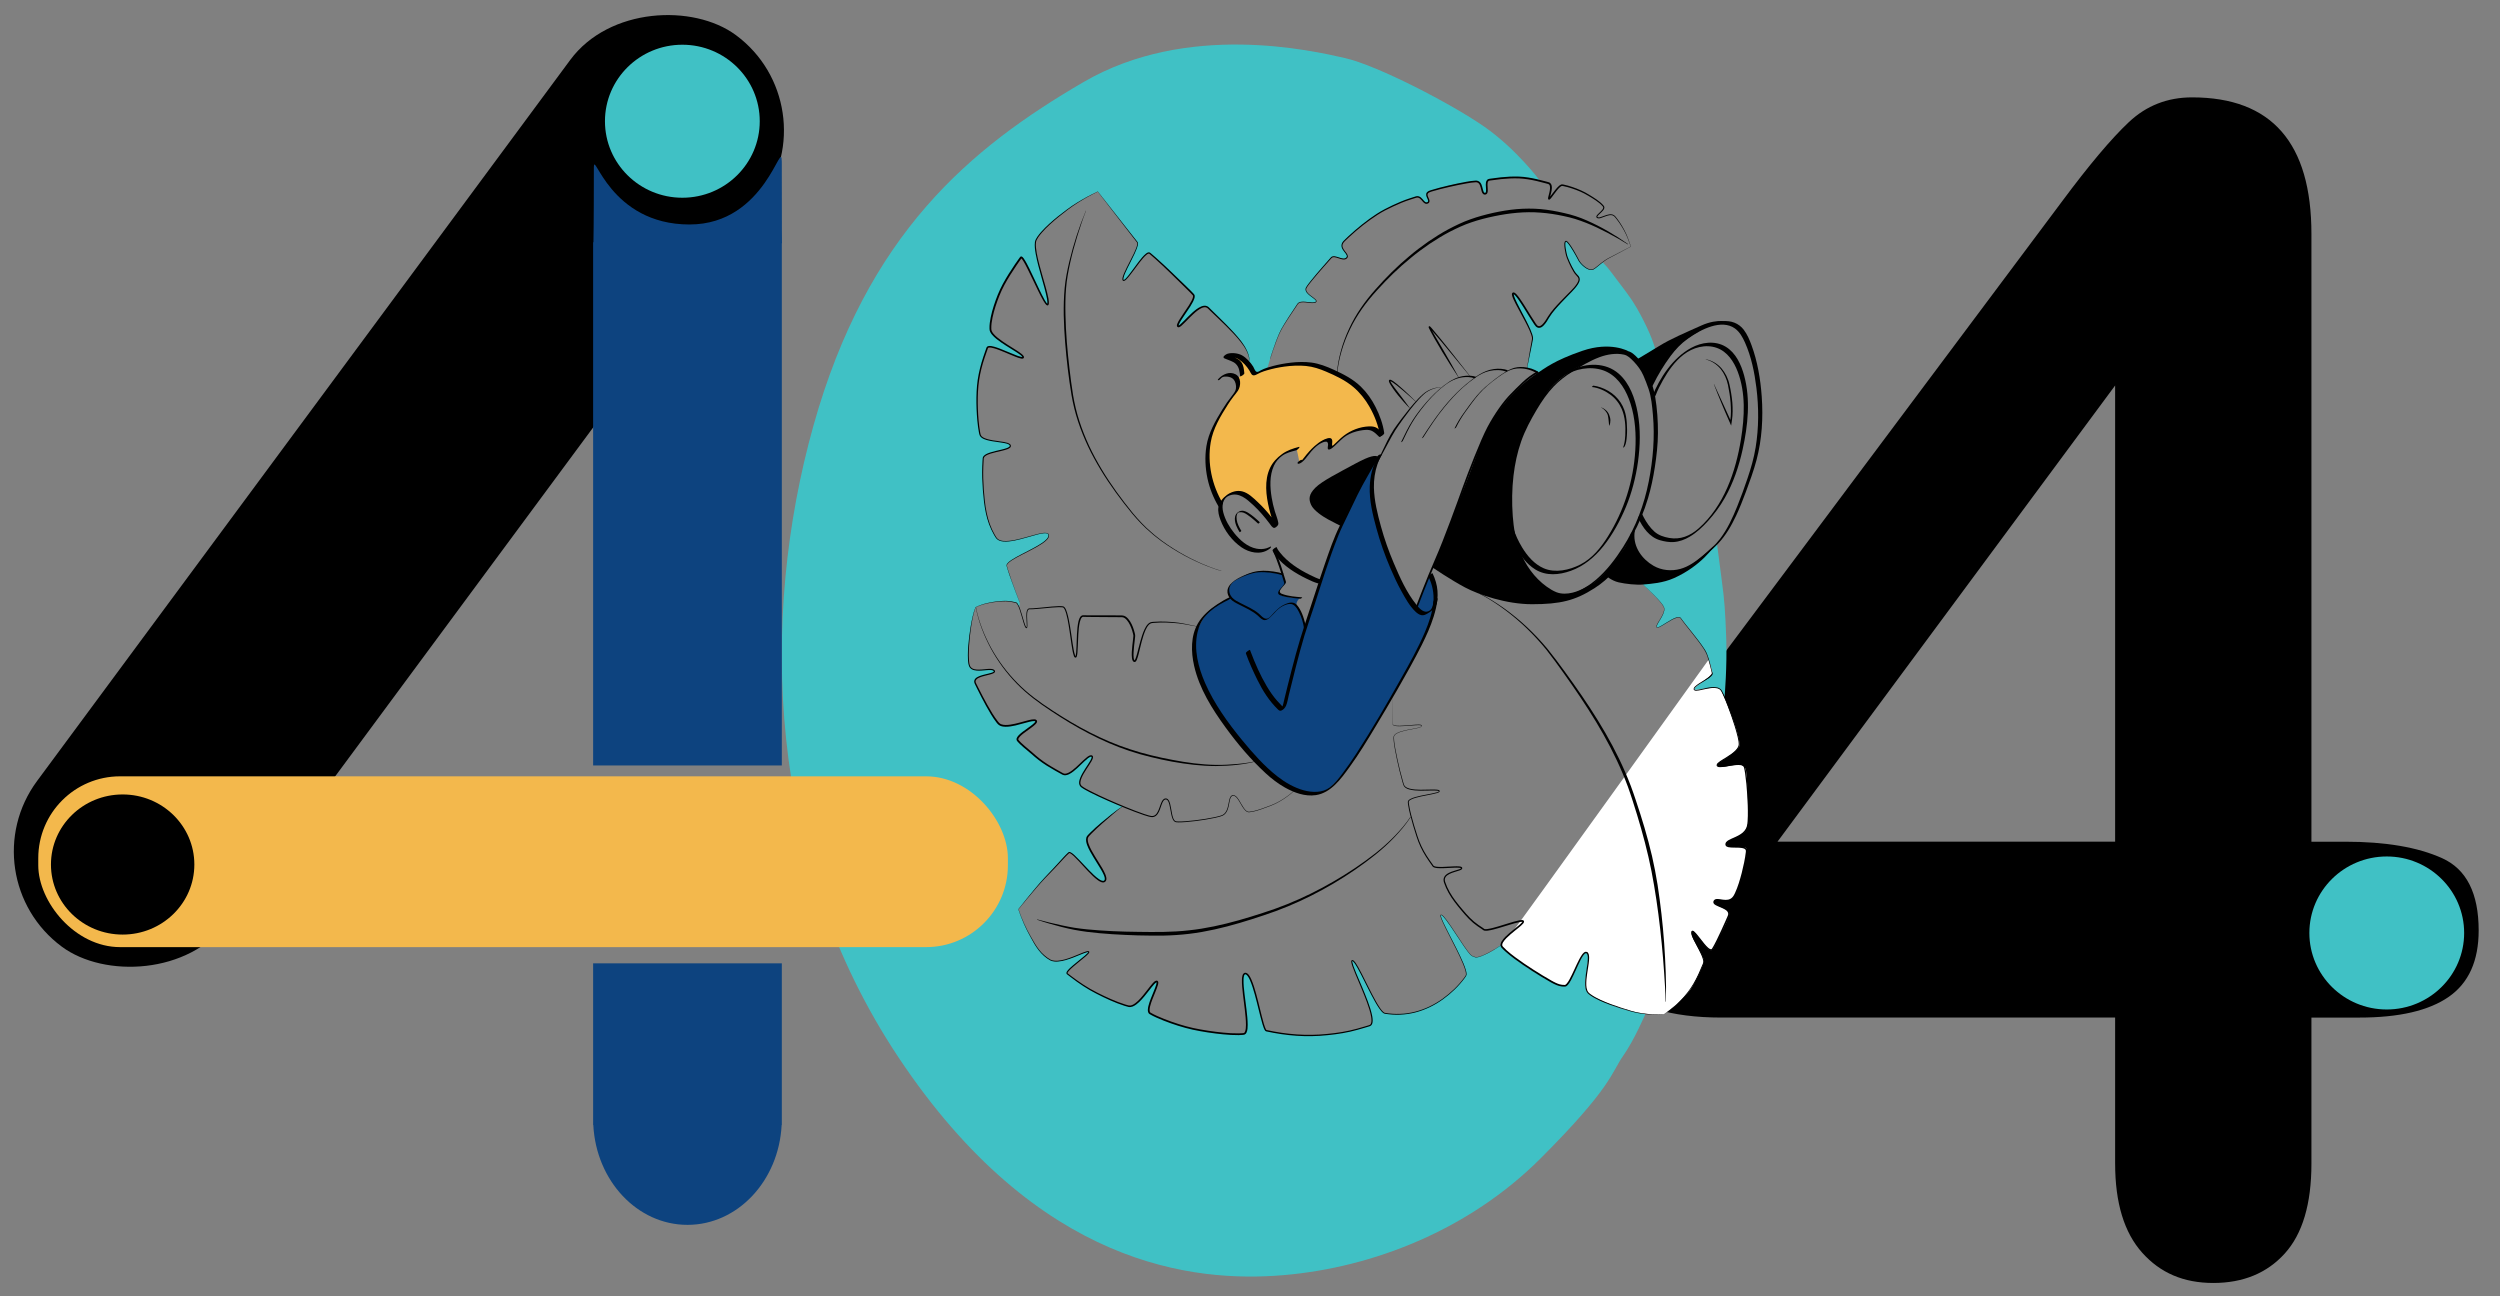 <?xml version="1.0" encoding="UTF-8"?>
<svg xmlns="http://www.w3.org/2000/svg" viewBox="0 0 1405.18 728.61">
  <rect x="0" y="0" width="1405.18" height="728.61" fill="#808080" stroke="none"/>
  <defs>
    <style>
      .cls-1 {
        fill: #40c1c5;
      }

      .cls-2 {
        fill: #0d437f;
      }

      .cls-3 {
        fill: #f3b84c;
      }

      .cls-4 {
        fill: #fff;
      }

      .cls-5 {
        fill: none;
        stroke: #000;
        stroke-miterlimit: 10;
      }
    </style>
  </defs>
  <g id="Layer_9">
    <path d="M1188.85,654.03v-82.09h-221.54c-27.96,0-48.92-6.32-62.89-18.98-13.98-12.65-20.96-29.86-20.96-51.63,0-5.58,1.03-11.25,3.09-16.99,2.05-5.74,5.14-11.76,9.27-18.09,4.12-6.32,8.39-12.43,12.8-18.31,4.41-5.88,9.85-13.09,16.33-21.62l233.9-312.9c15.29-20.59,27.87-35.53,37.73-44.79,9.85-9.27,21.69-13.9,35.53-13.9,44.72,0,67.08,25.6,67.08,76.79v341.58h18.98c22.65,0,40.82,3.09,54.5,9.27,13.68,6.18,20.52,19.71,20.52,40.6,0,17.07-5.59,29.5-16.77,37.29-11.18,7.8-27.96,11.69-50.31,11.69h-26.92v82.09c0,22.66-5.01,39.5-15,50.53-10.01,11.03-23.39,16.55-40.16,16.55s-29.79-5.67-39.94-16.99c-10.15-11.32-15.23-28.02-15.23-50.09ZM999.08,473.09h189.77V216.68l-189.77,256.41Z"/>
  </g>
  <g id="Layer_7">
    <path class="cls-1" d="M924.83,570.01s-7.7-1.6-12.25-3.09-10.7-3.32-13.65-4.88-5.51-2.82-6.14-3.72-1.65-2.55-1.65-4.77.46-6.12.81-8.04.64-4.79.77-6.21.18-2.59-.39-3.37-1.82-.83-2.49.42-3.74,7.51-5.12,10.53-1.81,4.38-2.98,5.65-1.79,1.4-3.42,1.32-7.51-2.65-10.98-4.88-10.47-6.64-13.23-8.74-5.1-3.33-6.92-5.16-3.49-2.52-3.49-3.53-1.3.66-4.08,2.47-6.06,2.92-7.24,3.46-2.57.63-3.13.53-2.3-.68-3.17-1.85-3.38-4.33-4.08-5.6-2.39-3.68-3.47-5.31-2.21-3.43-2.78-4.23-1.7-2.26-2.24-3.09-1.11-1.65-1.69-2.23-.75-.87-1.14-1.16-1.15-.54-.95.18,1.28,4.12,2.57,6.14,1.97,4.51,3.43,6.81,4.15,8.68,4.96,10.09,2.25,4.88,2.62,6.09.91,3.1.77,3.85-.77,2.13-3.33,4.94-5.69,5.63-6.92,6.6-6.25,4.56-8.42,5.63-7.45,3.41-10.47,4.09-7.73,1.13-9.89,1.13-4.75-.2-6-.42-1.56-.43-2.41-1.43-2.57-3.37-3.58-5.35-2.61-5.01-3.23-6.22-2.26-4.54-2.93-5.84-1.88-3.66-2.4-4.68-1.36-2.61-1.85-3.35-1.05-1.84-1.58-2.33-.92-.81-1.14-.5.32,2.81.95,4.31,3.57,8.29,4.43,10.35,2.83,7.49,3.51,9.11,1.96,5.45,2.1,7.17.5,3.07.23,3.9-.36,1.45-1.63,1.87-6.24,1.77-8.21,2.3-8.85,2.03-11.65,2.22-7.13.76-9.2.76-8.94.19-11.42-.12-4.86-.36-6.84-.61-6.12-.76-8.01-1.34-2.67-.05-3.34-1.57-3.14-11.67-3.74-14.47-2.25-7.68-2.8-9.51-1.19-3.35-1.82-4.51-1.42-2.11-2.03-2.42-1.3.23-1.6.87-.5,4.59-.26,6.28,1.14,9.69,1.39,11.43.77,6.35.77,7.76.28,3.67-.05,4.8-.83,2.64-2.46,2.76-12.27-.43-15.52-1.05-9.97-1.39-12.97-2.19-10.24-2.81-13.1-3.89-5.13-1.91-7.08-2.96-3.11-1.25-3.54-2.04-.12-4.4.76-6.59,2.71-6.19,3.18-7.72.83-2.58.52-2.97-.86-.47-1.55.22-3.76,4.3-4.85,5.95-3.44,4.04-4.48,5.08-1.97,1.64-2.86,2.01-1.33.79-2.52.48-6.47-1.98-8.64-3.01-6.08-3.12-8.07-4.06-5.27-2.42-6.72-3.43-4.88-3.26-5.86-3.96-1.95-1.47-2.86-2.18-1.53-1.11-1.91-1.48-.47-.19-.21-.9,2.02-2.65,2.81-3.28,4.28-3.51,5.04-4.11,2.46-1.98,2.94-2.46.8-.68,1-1.14.36-.74-.17-.72-4.48,1.42-5.81,2.01-4.49,1.92-5.7,2.18-5.68,1.48-7.21,1.21-4.39-1.44-5.72-2.87-5.14-5.58-6.5-8.35-4.08-7.55-4.83-9.44-1.75-3.89-2.22-5.33-1.25-3.29-1.25-3.29l3.43-4.22s6.64-8.07,7.86-9.3,7.69-8.6,10.05-10.96,5.01-5.64,5.97-6.41,1.22-1.55,2.3-.75,5.99,5.62,7.49,7.28,5.85,6.19,6.94,6.97,2.89,1.86,3.71,1.77,1.97-1.81.85-3.86-3.92-6.76-5.14-8.75-3.28-5.62-3.89-6.93-.95-2.73-.99-3.51.2-1.81.74-2.56,1.79-1.98,3.4-3.4,5.56-4.79,6.41-5.64,3.65-3.07,4.55-3.78,2.28-1.91,2.71-2.22,2.16-1.42,2.16-1.42c0,0-5.22-2.17-6.72-2.9s-10.35-4.76-11.92-5.6-2.89-1.64-3.74-2.21-2.08-1.89-1.56-3.71,2.37-5.7,3.34-6.95,3.33-4.74,3.56-5.62-.11-1.47-.66-1.43-4.85,3.2-5.72,4.21-3.65,3.56-4.61,4.27-3.62,2.24-4.78,1.81-5.19-2.7-6.5-3.43-7.72-4.9-9.14-6.32-5.54-4.61-7.01-5.96-1.59-1.28-3.28-3.15c-.58-.64-.34-1.69.94-2.86s4.83-3.61,6.32-4.87,2.39-1.9,2.71-2.75-.18-1.25-1.67-1.1-9.59,2.48-12.3,2.97-6.11.25-7.46-1.72-6.47-9.92-8.38-13.84-3.51-6.62-3.93-7.61-.69-2.12-.13-2.74,9.51-3.9,10.25-3.87.42-1.23-.41-1.53-5.51-.03-6.69.13-4.98.07-5.57-.94-1.78-1.87-1.55-8.02.84-11.06,1.11-12.9.36-3.29.68-4.75.65-2.98.82-3.78.38-1.6.6-2.33.36-1.22.57-1.64.43-.97.43-.97c0,0,.71-.37,1.34-.6s3.31-1.19,4.16-1.38,3.78-.84,5.5-1.02,5.15-.47,6.16-.41,3.43.43,3.98.51.99.09,1.43.29,1.57,2.1,1.71,2.37.42-2.04.32-2.5-1.27-3.37-1.47-3.9-2-5.54-2.37-6.5-1.82-4.79-2.1-5.78-.73-2.36-.88-2.89-.4-1.28-.4-1.62-.11-.46.5-1.15,1.93-1.66,2.6-2.08,4.45-2.62,5.26-3,3.8-1.97,4.8-2.43,3.12-1.59,4.07-2.18,3.25-2.01,3.86-2.49,1.79-1.47,2.1-2.16.62-1.74.2-2.16-1.24-.68-2.1-.61-3.35.46-4.66.88-4.15,1.23-5.45,1.53-4.29,1.05-5.54,1.4-3.85.71-4.71.78-3.94-.04-4.79-.44-1.75-.76-2.52-2.17-4.55-8.28-5.32-14.12-1.86-14.74-1.86-17.21-.15-5.77,0-7.9,0-4.2.37-5.04,1.25-1.62,3.12-2.31,6.98-1.76,8.46-2.24,3-.9,3.38-1.66-.22-1.58-1.57-2.09-7.67-1.18-9.26-1.49-4.25-.89-4.89-1.6-1.58-2.02-1.71-4.1-1.08-8.06-.95-10.28-.33-7.43-.09-9.29.69-10.73,1.61-13.45,1.71-7.09,2.6-9.26.91-3.55,1.38-4.13,2.07-.44,3.39-.31,11.61,4.66,13.27,5.07,3.47.93,3.59.71-.69-1.25-2.81-2.85-10.81-7.09-12.15-8.26-4.25-3.61-3.42-7.57,3.31-13.73,4.9-16.94,6.61-12.43,8.12-14.5,3.34-5.05,3.88-5.6.78-1.3,1.6.07,4.46,8.84,5.12,10.14,2.61,5.5,3.24,6.82,2.48,5.27,2.99,6.16,1.62,2.42,2.02,2.64.92-.99.72-1.95-1.68-7.4-2.1-8.5-2.54-9.6-2.94-10.86-1.9-8.44-2.01-9.33-.45-3.53-.2-4.32,2.1-4.04,2.86-4.86,5.68-5.83,7.03-6.93,8.65-6.88,10.34-8.1,7.55-4.63,8.8-5.38,4.39-2.33,4.66-2.46,1.36-.61,1.36-.61c0,0,1.5,1.9,1.76,2.23s3.01,3.85,3.37,4.32.83,1.06,1.17,1.54,2.43,3.05,2.92,3.74,6,7.65,6.65,8.56,5.72,7.16,6.09,7.69.46.81.42,1.35-2.12,6.52-6.06,13.65c-3.55,6.41-1.68,7.55-.58,6.44,1.34-1.34.29-.33,1.41-1.67s3.72-5.02,4.5-6.14,3.28-4.18,3.96-4.91,1.23-1.38,2.02-1.84,1.27-.65,1.63-.33,3.8,3.42,5.05,4.52,11.86,11.37,13.48,12.99,5.69,5.51,5.98,6.12-.45,3.01-1.38,4.54-2.64,4.25-3.3,5.35-2.93,4.2-3.25,4.96-.91,1.24-.85,1.88.44,1.03.84.76,4.13-3.59,4.64-4.22,4.71-4.63,5.38-5.12,2.38-1.43,3.01-1.62,1.82-.27,2.32,0,1.49,1.4,3.23,2.9,5.77,5.76,7.11,6.91,4.58,4.63,5.85,6,4.2,5.12,4.65,5.83,1.79,3.3,2.17,4.46.8,2.42.86,3.13.03,1.57.03,1.57c0,0,.91.89,1.3,1.7s1.21,2.54,1.59,3.21,1.26,1.48,1.9,1.35,3.73-1.71,4.4-2.02,1.17-.83,1.17-.83l1.5-5.21s.45-1.93,1.61-4.88,1.24-3.88,1.89-5.27,1.79-4.52,2.55-5.85,3.63-6.15,4.91-8.1,2.32-3.47,3.01-4.46,1.23-2.08,1.69-2.42,1.36-.82,2.15-.82,2.33.04,3.08.21,3.44.43,4.04.19,1.08-.76.78-1.24-2.76-2.3-3.41-2.95-1.67-.97-2.14-2.36c-.43-1.3-.16-1.67.53-2.56s.84-1.37,2.04-2.65,2.18-3.08,5.75-6.93c2.5-2.69,2.48-2.91,3.4-3.98s1.98-2.34,2.49-2.73,1.19-.6,2.21-.33,2.52.72,3.42.96,1.64.32,2.32-.08,1.13-.98.99-1.67-2.63-3.1-2.8-4.4-.36-2.33.77-3.46,4.77-4.55,5.95-5.52,9.4-7.79,11.21-8.79,12.36-6.7,14.3-7.46,6.8-2.52,7.94-2.88,2.06-.56,2.64-.33,2.02,1.33,2.41,1.76,1.07,1.27,1.71,1.42,1.77-.3,1.74-.63-.92-2.6-1.05-3.28.11-1.93.92-2.32,4.74-1.51,7.36-2.15,6.43-1.89,9.13-2.14,6.76-1.44,8.29-1.44,2.45-.17,3.13.29,1.53,2.37,1.77,2.98.12,2.53.91,3.13,1.49.85,1.84.15.24-3.44.19-4.26.03-2.59.59-2.93,3.57-.8,5.77-1.01,12.51-.82,15.28-.29,4.99.71,6.98,1.28,1.28.36,1.28.36c0,0-13.19-17.8-31.37-30.44s-59.83-34.33-78.24-38.5-88.49-20.52-146.91,13.5c-63.8,37.15-121.67,85.33-151.85,193.28-30.12,107.74-26.73,243.02,48,355.14,78.23,117.37,166.02,126.46,216.31,122.17s104.3-25.47,144.39-65.56,39.86-48.27,46.39-57.59,12.56-23.65,12.56-23.65Z"/>
    <path class="cls-1" d="M969.34,391.82s1.49-17.51.93-33.03-1.04-21.69-2.45-32.1-2.7-20.7-2.7-20.7c0,0-9.04,8.9-14.02,12.42s-15.57,7.83-19.68,8.19-8.03,1.95-8.03,1.95c0,0,4.91,4.67,7.71,7.47s4.29,5,4.43,6.11-.93,3.79-2.08,5.56-2.5,4-2.27,4.64,1.37.36,2.91-.54,6.61-4.28,8.32-4.66c1.52-.34,1.84-.36,2.65.75s4.4,5.63,6.16,7.79,6.15,8.35,7.16,10.02,2.1,4.95,2.76,7.36,1.2,4.55,1.33,5.29-1.24,2.16-1.95,2.72-5.88,3.51-6.91,4.43-1.85,1.72-1.29,2.19,4.57-.12,6.46-.62,6.23-.67,7.21-.19c2.02.98,3.36,4.96,3.36,4.96Z"/>
    <path class="cls-1" d="M865.63,209.94s15.38-8.38,21.43-10.56,18.91-3.46,22.43-2.51,7.92,3.2,9.74,4.34,4.65.94,5.84.13,5.47-4.52,5.47-4.52c0,0-1.34-6.01-6.72-16.59s-8.7-14.65-12.88-20.17h0c-4.18-5.52-6.08-8.13-7.29-9.55s-2.64-2.83-2.64-2.83c0,0,.87-1.15-.85.29s-4.21,3.34-4.72,3.55-2.71-.17-3.63-.77-4.2-3.88-4.57-4.69-1.48-2.85-1.88-3.74-1.52-2.63-2.18-3.58-1.32-2.06-1.9-2.59-.97-1-1.31-.46-.48,1.72-.38,2.55.9,5.53,1.54,7.13,2.97,6.1,3.72,7.21,2.04,1.78,2.42,2.85.61,3.19-.79,4.76-6.24,6.73-7.93,8.63-5.01,5.34-6.61,7.27-3.13,5.18-4.22,6.17-2.2,1.74-2.92,1.45-4.03-4.81-4.68-5.81-3.84-6.82-4.67-7.9-2.39-3.54-3.37-4.28-1.62-1.3-1.71-.38,2.57,6.32,3.14,7.39,4.84,8.66,5.35,10,1.75,4.29,1.75,4.29c0,0,1.1,1.45.82,3.34s-1.52,7.09-1.85,9.29-1.2,7.06-1.2,7.06l4.78,1.94,2.49,1.29Z"/>
  </g>
  <g id="Layer_6">
    <path class="cls-3" d="M728.83,252.47s1.36,6.06,1.39,6.58.78,1.31,3.34-1.63,4.12-5.16,6.8-7.42,4.73-3.54,6.09-3.09,1.72,1.78,1.41,3.35.26,1.45,1.68.51,3.68-3.85,6.66-5.83,5.44-2.81,9.23-3.8,6.73-.07,8.74,1.24,3.12,2.35,2.87-.13-1.9-9.63-4.37-13.2-15-15.62-20.88-18.31-14.41-6.6-21.91-5.78-10.19.22-15.71,2.1-7.24,2.84-8.61,3.18-.18-1.19-1.9-2.91-3.87-5.68-6.4-6.49-2.17-1.13-3.89-.57,1.95,3.16,2.78,4.68,2.64,2.87,1.85,4.42c-1.52,3-1.82,2.94-1.94,4.19s.28,1.85-.13,3.62-1.81,4.37-4.24,7.44-7.93,11.56-9.8,16.6-1.41,4.3-2.19,9.05-1.16,7.06-.22,11.92.81,6.33,1.99,9.58,1.77,4.37,2.96,6.89,1.78,3.4,1.85,3.62,3.26-6.35,7.95-5.25,8.45,2.8,11.61,5.96,5.36,6.02,7.46,8.12,4.22,4.56,3.89,2.47-3-6.4-3.66-9.63-.47-5.89-1.09-10.8,1.65-9.21,3.22-12.12,4.65-5.61,7.25-6.75,5.93-1.81,5.93-1.81Z"/>
    <path class="cls-2" d="M746.07,443.97c3.85-2.91,12.16-12.63,16.73-19.52s21.88-37.61,25.9-44.18,11.95-21.16,13.47-25.56,4.87-10.81,4.87-16.02-.12-8.15-1.08-11.22-1.53-5.55-2.48-3.87-6.96,17.49-6.96,17.49c0,0-4.19-2.82-6.81-8.05s-12.42-29.29-13.73-34.08-4.72-14.03-4.72-18.1-.26-11.94.62-15.24,3.27-8.92,1.55-6.5-8.67,14.03-10.75,18.18-12.55,25.69-14.39,30.79-10.51,32.4-11.72,36.13-2.55,7.81-2.55,7.81c0,0-1.07-2.83-2.01-5.34s-1.93-4.74-3.02-6.19,1.15-4.37,2-4.43-4.15.22-6.41-.37-4.15-.5-4.89-1.46-.71-2.05-.39-2.48,2.01-2.6,2.6-3.22.98-.83.43-2.05-.76-3.37-1.82-3.8-8.03-1.36-10.58-1.36-6.8.27-10.25,2.11-8.11,3.16-8.85,7.35c-.44,2.47.5,5.23.5,5.23,0,0-9.98,4.77-12.47,8.08-10.09,13.39-7.83,22.28-7.83,22.28,0,0,1.57,12.18,9.25,25.91s19.68,29.05,27.4,36.77,19.03,14.7,22.53,15.75,7.66,2.13,9.7,1.49,6.19-2.33,6.19-2.33Z"/>
  </g>
  <g id="Layer_2">
    <path d="M713.63,307.42c-.3.2-.07.06-.33.19-.48.23-.97.42-1.48.57-1.82.52-3.74.56-5.59.2-5.09-.97-9.34-4.81-12.5-8.73-2.74-3.41-5.08-7.4-6.17-11.66-.93-3.62-.45-8.02,3.53-9.51,5.31-1.99,9.73,2.08,13.35,5.44s6.46,6.79,9.31,10.55c.52.69,1.5,2.37,2.55,2.24.68-.09,1.62-.98,1.96-1.51s.31-.98.2-1.6c-.39-2.09-1.27-4.1-1.88-6.13-.76-2.55-1.38-5.15-1.81-7.77-.96-5.81-1.27-12.38,1.23-17.86,1.06-2.33,2.66-4.24,4.75-5.72,2.28-1.61,4.99-2.27,7.65-2.98.63-.17,1.25-.73,1.66-1.21.15-.18.69-.92.07-.76-3.44.92-6.65,1.94-9.55,4.07s-5.18,4.54-6.67,7.64c-3.4,7.08-2.33,15.76-.54,23.13.47,1.95,1.03,3.87,1.67,5.77.32.94.65,1.88.91,2.84.1.4.17.79.24,1.19.04.22-.11.6.09.33l1.05-1.02c.2-.14.74-.31.73-.42,0-.01-.11-.06-.12-.07-.06-.1-.3-.24-.39-.32-.37-.34-.69-.74-1.01-1.12-.83-1.02-1.57-2.11-2.39-3.15-2.18-2.75-4.56-5.36-7.12-7.76s-5.45-5.3-8.91-6.12c-2.99-.7-6.05.29-8.48,2.05-2.3,1.66-4.34,4.05-4.8,6.92-.38,2.36.32,4.87,1.14,7.06,2.26,6.05,6.53,11.81,11.88,15.47,4.28,2.93,10.42,4.32,15.05,1.26.43-.28,1.41-.87,1.48-1.43.07-.53-.42-.29-.76-.06h0Z"/>
    <path d="M729.31,260.37c.17.54.97.25,1.3.1,1.75-.79,3.08-2.52,4.21-4,1.5-1.96,3.08-3.89,4.96-5.5.71-.61,1.47-1.18,2.29-1.65.87-.49,2.32-1.16,3.33-1.07.95.08,1.06.99,1.07,1.78,0,.59-.45,2,.03,2.47.94.93,3.72-1.92,4.28-2.43,1.93-1.78,3.66-3.72,5.89-5.14,2.37-1.5,5.03-2.39,7.78-2.9,2.06-.38,4.79-.79,6.75.21,1.5.76,2.82,2.13,4.01,3.3.45.44,2.65-1.58,2.3-1.93-1.11-1.09-2.28-2.21-3.58-3.05s-2.95-.96-4.5-.9c-5.16.22-10.13,2.17-14.21,5.3-2.05,1.57-3.75,3.48-5.68,5.18-.78.69-.87.48-.79-.51.07-.85.26-2-.19-2.79-.85-1.47-3.84,0-4.91.53-1.74.87-3.35,2.1-4.8,3.39-2.12,1.88-3.98,4.02-5.7,6.26-.43.56-.92,1.1-1.34,1.66-.34.46.08,0,.04-.02-.09-.06-.18-.09-.23-.23-.07-.21-2.54,1.14-2.3,1.93h0Z"/>
    <path d="M687.26,282.85c-6.05-10.15-8.72-22.46-6.76-34.17,1.3-7.76,5.43-14.61,9.59-21.17.97-1.52,1.97-3.02,3.08-4.44.76-.99,1.84-2.22,2.65-3.47,1.75-2.74,1.93-7.58-1.43-9.27s-7.12,0-9.55,2.63c-.26.28-.61.73-.07.76s1.35-.87,1.66-1.21c1.03-1.11,3.1-.94,4.44-.65,1.49.33,2.63,1.2,3.25,2.6.69,1.56.9,3.55.22,5.15-.31.73-.77,1.37-1.24,2-.13.17-.26.34-.39.51-.14.19-.13.16-.11.14-2.05,2.57-3.9,5.21-5.61,8.02-3.93,6.45-7.7,12.94-8.9,20.51-.95,6.01-.65,12.25.61,18.19,1.17,5.52,3.38,10.97,6.27,15.81.22.37,2.65-1.34,2.3-1.93h0Z"/>
    <path d="M778.04,243.48c-.68-5.05-2.54-10.12-4.83-14.64-2.15-4.27-4.93-8.24-8.37-11.57-4.37-4.23-9.75-6.97-15.23-9.47-3.97-1.81-8.11-3.43-12.46-4.01-3.81-.5-7.81-.39-11.61.05-3.4.39-6.78,1.02-10.09,1.89-2.28.6-4.61,1.29-6.71,2.38-.78.41-1.97,1.39-2.81.64-.71-.63-1.02-1.86-1.52-2.65-1.53-2.41-3.81-4.99-6.34-6.39-2.18-1.2-5.61-1.6-8.03-.91-.65.19-2.45,1.21-2.35,2.03.06.5.81.71,1.2.88,1.85.82,4.21,1.36,5.7,2.8,1.96,1.89,2.2,4.4,2.47,6.97.04.42,2.43-.97,2.35-1.7-.23-2.16-.36-4.38-1.69-6.19-1.09-1.49-2.57-2.16-4.24-2.86-.82-.34-1.66-.65-2.47-1.02-.23-.11-.46-.25-.69-.35-.09-.04-.15-.15-.24-.18-.51-.19-2.72,1.58-1.48,1.54,2.7-.09,5.43-.3,7.79,1.31s4.44,3.87,5.88,6.26c.94,1.56,1.26,3.32,3.44,2.48.95-.37,1.81-.94,2.74-1.35,1.18-.52,2.41-.91,3.64-1.27,3.25-.96,6.6-1.66,9.96-2.11,3.96-.54,8.04-.73,12.02-.34s7.66,1.63,11.25,3.16c5.38,2.29,10.9,4.89,15.39,8.7,3.64,3.09,6.64,6.88,9.01,11.02,2.87,5.02,5.18,10.84,5.95,16.61.06.44,2.45-.98,2.35-1.7h0Z"/>
    <path d="M715.28,309.49c.37,1.12,1.19,2.16,1.91,3.07,2.22,2.81,4.98,5.24,7.89,7.3s6.12,3.87,9.37,5.44c2.07,1,4.23,2.04,6.46,2.63.71.18,2.49-1.91,2.08-2.02-2.38-.62-4.66-1.75-6.86-2.84-3.15-1.56-6.22-3.31-9.06-5.37s-5.44-4.37-7.58-7.08c-.72-.91-1.54-1.95-1.91-3.07-.08-.23-2.55,1.16-2.3,1.93h0Z"/>
    <path d="M708.1,293.53c-2.07-1.97-4.28-3.92-6.72-5.41-1.43-.87-3.1-1.44-4.73-.7s-2.53,2.25-2.57,4.04c-.07,2.74,1.28,5.4,2.68,7.68.05.09,1.06-.6.95-.76-1.15-1.87-2.31-4.05-2.6-6.26-.11-.88-.14-1.81.09-2.67.1-.37.24-.74.46-1.05.25-.35.73-.43,1.14-.48,1.61-.22,2.9.48,4.2,1.34,1.37.91,2.65,1.95,3.89,3.02.77.66,1.53,1.33,2.26,2.03.14.13,1.03-.69.95-.76h0Z"/>
    <path d="M715.95,310.71c2.26,5.14,3.91,10.49,5.54,15.85.21.69.55,1.27.15,1.94-.46.78-1.17,1.43-1.76,2.11-.87,1.01-2.46,2.9-.63,3.81,1.67.83,3.74,1.15,5.56,1.44,2.08.33,4.18.49,6.27.65.3.02.87-.78.89-.78-3.78-.28-7.64-.57-11.24-1.87-.78-.28-1.57-.72-1.36-1.67.19-.85.9-1.59,1.46-2.23s1.23-1.3,1.69-2.05c.39-.63.26-.99.05-1.66-.79-2.58-1.56-5.16-2.4-7.73-.95-2.91-2.05-5.78-3.28-8.58-.02-.05-1.05.54-.95.76h0Z"/>
    <path d="M700.29,367.28c1.82,5.13,4.12,10.13,6.52,15.01,2.97,6.04,6.66,11.83,11.53,16.52.59.57,1.11.89,1.92.56,1.13-.47,2.1-1.59,2.58-2.69.81-1.87,1.1-4.05,1.57-6.02,1.3-5.41,2.65-10.81,4.05-16.2,1.48-5.72,2.98-11.44,4.69-17.1s3.57-10.8,5.33-16.21c4.39-13.56,8.56-27.26,13.91-40.48,1.48-3.66,3.24-7.16,4.95-10.71,1.91-3.95,3.78-7.91,5.7-11.85,1.79-3.66,3.78-7.21,5.81-10.75,1.77-3.07,3.48-6.17,5.43-9.13.5-.77,1.01-1.53,1.53-2.29.33-.48.11-.58-.36-.42-.59.2-1.28.86-1.63,1.36-8.34,12.14-14.34,25.6-20.83,38.76-3.33,6.76-5.76,13.95-8.23,21.05-2.01,5.8-3.94,11.63-5.83,17.48-3.59,11.1-7.48,22.12-10.54,33.38-1.6,5.88-3.12,11.79-4.59,17.7-.58,2.34-1.16,4.67-1.72,7.01-.2.83-.4,1.66-.59,2.49-.07.3-.14.6-.2.89-.2.88-.62,1.76-.79,2.63-.06.31-.75.69.52-.27,2.44-1.84.66-.27.53-.49-.02-.02-.37-.17-.41-.2-.37-.23-.68-.61-.97-.93-.78-.84-1.59-1.65-2.35-2.51-2.23-2.54-4.15-5.35-5.87-8.26-3.59-6.07-6.48-12.66-8.97-19.25-.13-.34-.26-.68-.38-1.03-.09-.25-2.57,1.17-2.3,1.93h0Z"/>
    <path d="M691.52,335.53c-2.62,1.16-5.11,2.65-7.48,4.24-4.13,2.77-8.13,6.18-10.67,10.52-4.17,7.12-3.96,16.09-2.2,23.89,2.89,12.82,10.14,24.33,17.79,34.83,6.68,9.16,14.12,17.95,22.47,25.64,3.32,3.06,6.87,5.79,10.82,8.01,5.2,2.91,11.27,5.15,17.32,4.26,8.5-1.25,14.15-9.14,18.85-15.61,5.38-7.4,10.14-15.24,14.84-23.08,4.03-6.73,8.07-13.45,11.96-20.26,4.79-8.37,9.58-16.76,13.89-25.39,2.6-5.21,5-10.49,6.73-16.06,1.99-6.39,3.15-12.83,1.23-19.39-.49-1.66-1.08-3.33-1.86-4.88-.17-.33-2.63,1.27-2.3,1.93,2.2,4.38,3.2,9.35,2.76,14.23-.52,5.79-2.51,11.57-4.78,16.9-3.82,9-8.62,17.56-13.41,26.07-8.01,14.26-16.23,28.5-25.15,42.23-2.5,3.85-5.09,7.65-7.88,11.3-2.08,2.71-4.34,5.63-7.03,7.69-4.07,3.12-9.95,2.9-14.67,1.6-5.37-1.48-10.43-4.42-14.8-7.84-7.41-5.8-13.82-13.09-19.77-20.33-8.05-9.8-15.72-20.47-20.83-32.14-3.84-8.78-6.42-18.92-4.26-28.48.82-3.64,2.41-6.97,4.96-9.72,2.84-3.06,6.46-5.44,10.14-7.37.68-.36,1.36-.7,2.06-1.01.58-.26,1.32-.8,1.63-1.36.24-.44.2-.67-.36-.42h0Z"/>
    <path d="M721.42,322.46c-1.84-.57-3.75-.95-5.65-1.23-3.73-.55-7.68-.7-11.35.31-2.08.57-4.12,1.4-6.08,2.29-1.46.66-2.89,1.41-4.21,2.34-1.92,1.35-3.94,3.24-4.21,5.71-.18,1.7.48,3.37,1.59,4.65,1.28,1.47,3.11,2.35,4.81,3.22,3.78,1.93,7.73,3.6,10.91,6.49,1.03.93,2.21,2.35,3.74,2.31,1.16-.03,2.18-.9,3-1.64,1.23-1.11,2.29-2.38,3.45-3.56,1.49-1.5,3.04-2.6,5.04-3.35,1.44-.53,3.07-.9,4.47-.06,1.51.9,2.47,2.68,3.24,4.19,1.44,2.83,2.35,5.98,2.79,9.12.03.19.05.38.07.57,0-.07.99-.44.95-.76-.23-2.22-.8-4.45-1.54-6.56-.65-1.87-1.49-3.7-2.62-5.33-.74-1.07-1.68-2.12-3.01-2.42-1.47-.33-3.02.25-4.36.81-1.56.66-2.93,1.57-4.2,2.68s-2.31,2.26-3.41,3.44c-.88.94-1.85,2.22-3.29,2.07-1.56-.16-2.81-1.81-3.91-2.77-1.55-1.34-3.28-2.38-5.09-3.34s-3.53-1.77-5.28-2.66c-1.64-.84-3.4-1.68-4.67-3.06-2.12-2.31-2.32-5.56-.27-7.96.86-1.01,2-1.74,3.16-2.37,1.75-.96,3.6-1.72,5.47-2.41,2.13-.79,4.24-1.35,6.52-1.52,2.06-.15,4.14-.06,6.19.19,2.28.27,4.59.69,6.78,1.37.31.1.88-.78.95-.76h0Z"/>
    <path d="M774.5,256.78c-3.07,4.82-4.38,11.03-4.6,16.65-.31,7.84,1.66,15.82,3.69,23.34s4.77,15.31,7.95,22.71c1.88,4.38,3.88,8.72,6.2,12.9,2.18,3.93,4.51,8.18,7.77,11.33.95.92,2.11,1.83,3.45,2.07,1.2.22,2.27-.27,3.29-.86,1.52-.88,3.04-1.91,4.12-3.32,1.14-1.49,1.47-3.31,1.67-5.14.05-.47-1.03.24-1.11.31-.4.28-1.18.85-1.24,1.4-.26,2.37-.81,5.19-3.65,5.62-2.44.37-4.6-2.26-5.93-3.91-5.53-6.86-9.28-15.3-12.7-23.35-2.86-6.73-5.28-13.57-7.22-20.62s-3.77-14.43-3.95-21.78c-.11-4.48.56-9.04,2.02-13.28.44-1.27.95-2.52,1.54-3.72.18-.36.37-.71.56-1.06.11-.19.26-.44.13-.23.3-.48.13-.58-.36-.42-.57.19-1.3.85-1.63,1.36h0Z"/>
    <path class="cls-5" d="M796.31,341.22s6.08-16.1,10.96-27.1,12.4-31.9,15.27-39.91,10.03-26.54,13.92-33.87,8.96-14.51,12.93-18.48,9.01-9.67,15.04-12.72"/>
    <path d="M864.9,209.22c-2.42-1.75-5.63-2.66-8.56-2.89-2.32-.18-4.61.07-6.77.96s-4.21,2.18-6.15,3.52c-2.07,1.43-4.05,2.97-5.99,4.57-1.7,1.39-3.4,2.79-4.93,4.37-3.27,3.37-6.04,7.2-8.77,11-1.3,1.81-2.61,3.59-3.74,5.52-.87,1.5-1.71,3.02-2.47,4.57-.06.11.39-.16.41-.17.19-.13.44-.31.54-.52,1.49-3,3.18-5.87,5.14-8.58,2.49-3.44,4.94-6.93,7.72-10.14,3-3.46,6.62-6.38,10.3-9.08,1.95-1.44,3.98-2.82,6.18-3.87,2.02-.97,4.06-1.43,6.31-1.42,3.34.01,7.07.94,9.82,2.93.19.14.99-.73.95-.76h0Z"/>
    <path d="M847.55,208.17c-2.43-1.02-5.4-1.08-7.96-.73-5.88.82-10.76,4.6-15.22,8.26-7.7,6.33-14.05,14.1-19.68,22.28-1.86,2.71-3.69,5.45-5.45,8.22-.13.21.21,0,.26-.03.22-.12.49-.33.63-.55,3.66-5.77,7.46-11.58,11.82-16.85,3.16-3.82,6.47-7.54,10.16-10.85,2.22-2,4.57-3.85,7.01-5.57s5.24-3.26,8.32-3.91c2.9-.61,6.37-.68,9.17.49.28.12.92-.78.95-.76h0Z"/>
    <path d="M829.66,211.83c-1.83-.67-3.97-.76-5.89-.61-4.6.36-8.48,2.59-12.06,5.35s-7.02,6.08-10.06,9.59c-2.72,3.15-5.34,6.47-7.58,9.97-2.53,3.95-4.56,8.17-6.58,12.4-.05.11.39-.16.41-.17.19-.13.44-.31.54-.52,1.63-3.43,3.27-6.86,5.2-10.14,2.05-3.48,4.47-6.72,7.01-9.86,2.72-3.36,5.69-6.53,8.98-9.33,3.62-3.08,7.54-5.8,12.36-6.42,2.16-.28,4.63-.27,6.71.5.29.11.9-.78.95-.76h0Z"/>
    <path d="M809.82,218.04c-1.16-.29-2.41-.03-3.56.3-1.16.34-2.27.83-3.35,1.39-1.06.57-2.01,1.31-2.89,2.14-.45.4-.88.83-1.3,1.26-.43.43-.84.87-1.25,1.32-3.27,3.59-6.22,7.47-9.07,11.41-1.41,1.98-2.81,3.97-4.13,6-1.27,2.03-2.43,4.17-3.58,6.31l-6.9,12.88-.09-.04c1.84-4.52,3.92-8.93,6.11-13.3,1.13-2.17,2.27-4.32,3.64-6.39,1.39-2.02,2.84-3.98,4.31-5.93,2.94-3.89,5.98-7.72,9.35-11.27.42-.44.85-.88,1.3-1.3.44-.43.88-.85,1.35-1.24.91-.82,1.92-1.55,3.02-2.11,1.1-.54,2.24-1,3.43-1.32,1.18-.3,2.43-.53,3.65-.2l-.04.09Z"/>
  </g>
  <g id="Layer_11">
    <path class="cls-4" d="M960.37,370.79c.77,2.78,1.99,5.61,2.03,7.04s-3.54,4.02-6.33,6-4.33,3.42-3.78,3.78,6.7-.82,9.74-.99,4.7-.13,5.67,1.84,3.47,8.05,4.77,11.58,3.6,9.56,4.49,13.78,1.38,5.28-.33,7.14-4.27,3.81-6.81,5.44-5.16,2.88-4.58,3.8,1.8,1.17,4.87.61,7.57-1.73,9.12-.61,2.15.74,2.55,6.71,1.4,22.46.78,25.76-1.06,4.75-3.59,6.24-4.06,2-6.05,3.17-3.32,1.45-2.55,2.79,4.91.56,6.85,1.07,4.37-.31,4.67,1.65-1.7,10.32-2.55,13.68-2.65,9.56-3.96,11.51-1.22,2.43-3.21,3.09-4.96-.26-6.75-.05-2.39.53-1.6,1.7,4.98,2.9,6.37,3.68,1.92,1.34,1.79,2.74-2.79,7.18-4.66,10.71-3.68,7.58-4.39,8.56-1.24,1.19-2.48.43-4.42-5.21-5.78-6.78-2.6-3.97-3.39-3.17-.24,2.6.74,4.56,4.04,7.29,4.66,8.79,1.31,2.46.95,3.92-2.21,5.5-3.31,7.68-3.17,6.48-5.09,8.71-5.17,5.7-6.79,7.15-7.12,5.62-7.12,5.62l-6.45.06s-5.4-.38-9.86-1.35-9.94-2.6-15.4-4.95-10.08-4.41-11.06-5.8-2.03-4.39-1.28-8.32.87-7.1,1.28-9.26.22-4.57-.03-4.82-.77-.91-1.75-.11-3.69,5.83-4.78,8.22-3.02,6.73-3.97,8.04-2.08,2.51-4.33,2.16-16.64-8.35-20.15-10.97-9.78-7-11.21-8.43-2.57-2.8-2.28-4.25,5.34-6.18,6.5-7.16,109.83-152.38,109.83-152.38Z"/>
  </g>
  <g id="Layer_3">
    <path d="M751.42,210.3c.23-4.45,1.11-8.82,2.26-13.11,1.18-4.29,2.74-8.47,4.63-12.49,3.71-8.09,8.94-15.45,14.84-22.08,5.87-6.67,12.18-12.98,19.03-18.67,3.39-2.89,6.97-5.54,10.6-8.12,3.69-2.49,7.45-4.9,11.4-7,3.95-2.08,7.98-4.05,12.21-5.53,4.23-1.52,8.55-2.68,12.9-3.66,4.36-.95,8.78-1.7,13.25-2.09,4.47-.37,8.98-.41,13.45-.02,4.47.41,8.89,1.21,13.23,2.23,4.34.96,8.68,2.36,12.74,4.18,8.17,3.6,15.87,8.13,23.11,13.26l-.11.16c-3.77-2.33-7.6-4.55-11.53-6.57-3.91-2.05-7.91-3.95-12-5.57-2.05-.81-4.12-1.53-6.21-2.19-1.05-.32-2.11-.58-3.16-.87l-3.22-.73c-4.3-.92-8.65-1.61-13.01-1.92-8.73-.7-17.52.25-26.12,2.05-4.31.9-8.59,1.99-12.72,3.41-4.16,1.39-8.15,3.27-12.06,5.26-3.91,2.02-7.65,4.36-11.33,6.78-3.62,2.51-7.2,5.09-10.59,7.92-6.86,5.56-13.2,11.76-19.11,18.33-5.97,6.52-11.23,13.69-15.04,21.68-1.93,3.97-3.55,8.1-4.78,12.34-1.21,4.24-2.16,8.6-2.45,13.01h-.2Z"/>
    <path d="M713.91,201.6c1-3.23,2.07-6.44,3.25-9.62.59-1.59,1.21-3.16,1.9-4.71.68-1.55,1.52-3.03,2.39-4.49,1.74-2.91,3.61-5.73,5.49-8.54l1.4-2.11.69-1.06c.1-.18.23-.36.39-.53.08-.08.14-.18.23-.25l.28-.19c.77-.48,1.67-.54,2.52-.54.86,0,1.7.1,2.54.2.84.09,1.68.22,2.51.25.42.01.83,0,1.23-.07.37-.09.79-.25.92-.55.12-.28-.16-.64-.44-.92-.29-.29-.62-.54-.96-.8-.67-.5-1.37-.99-2.04-1.52-.66-.53-1.32-1.1-1.83-1.82-.51-.69-.81-1.71-.41-2.56.85-1.55,1.94-2.82,2.98-4.16,2.12-2.64,4.33-5.21,6.55-7.76l3.35-3.81.84-.95c.15-.16.27-.32.43-.47.19-.15.36-.34.59-.41.92-.38,1.84-.12,2.65.1.83.24,1.62.54,2.42.76.79.21,1.64.38,2.33.09.17-.07.34-.15.46-.29.15-.11.27-.25.35-.4.17-.3.14-.65,0-1-.3-.71-.88-1.35-1.39-2.02-.52-.68-1.04-1.38-1.34-2.25-.31-.85-.25-1.87.19-2.67.42-.82,1.1-1.4,1.69-1.99l1.84-1.76c4.97-4.61,10.25-8.9,15.95-12.6,2.85-1.85,5.9-3.4,8.96-4.84,3.07-1.44,6.2-2.78,9.44-3.83l2.41-.78c.42-.12.76-.28,1.23-.39.23-.06.46-.12.71-.1.25-.02.49.02.72.08,1.95.57,2.64,2.56,3.89,3.28.3.16.59.22.9.07.17-.03.27-.15.41-.23.07-.11.16-.2.17-.34.04-.27-.06-.64-.22-1.01l-.51-1.15c-.17-.41-.34-.83-.38-1.33-.04-.48.05-1.08.42-1.46.68-.8,1.61-1.02,2.4-1.3,3.26-1.02,6.54-1.82,9.84-2.6,3.3-.77,6.61-1.48,9.96-2.08,1.68-.28,3.34-.58,5.1-.66.89-.09,2.01.26,2.64,1.03.64.75.93,1.63,1.16,2.46.23.83.39,1.68.65,2.42.12.37.3.7.49.86.1.07.19.1.31.11.13,0,.26-.03.34-.07.16-.08.29-.37.33-.74.05-.36.05-.77.03-1.18-.04-.82-.14-1.67-.15-2.55,0-.44.01-.89.1-1.36.09-.46.26-.97.66-1.39.39-.42,1-.59,1.44-.63l1.25-.16c1.67-.23,3.35-.47,5.05-.65,3.39-.36,6.78-.52,10.21-.41,3.42.15,6.8.73,10.12,1.49,1.66.38,3.3.81,4.94,1.25l1.22.33c.38.08.99.29,1.35.69.77.83.82,1.87.8,2.75-.09,1.79-.64,3.45-1.06,5.06-.05.2-.1.4-.12.57-.02.07,0,.18-.02.11-.02-.06-.01-.04-.1-.14-.1-.1-.23-.1-.27-.1-.17.04-.08.01-.11.02.21-.16.51-.53.76-.83.52-.65,1.02-1.33,1.53-2.01,1.04-1.35,2.04-2.72,3.36-3.91.34-.29.69-.58,1.18-.78.21-.11.59-.15.83-.11.22.03.44.07.65.11.85.17,1.68.39,2.5.62,3.27.96,6.47,2.16,9.5,3.75,1.52.82,2.93,1.71,4.38,2.61,1.43.91,2.86,1.85,4.17,2.96.66.56,1.28,1.16,1.84,1.82.3.29.6.89.47,1.4-.09.51-.35.9-.62,1.26-.55.7-1.19,1.27-1.81,1.85-.31.29-.62.57-.9.87-.27.28-.56.63-.61.9-.08.2.27.38.62.41.35.05.76-.06,1.15-.16.79-.22,1.57-.55,2.37-.83.8-.29,1.62-.57,2.48-.7.85-.13,1.81-.11,2.61.37.8.49,1.27,1.23,1.8,1.88.52.68,1.01,1.37,1.48,2.07.94,1.41,1.82,2.87,2.61,4.37,1.63,2.99,2.72,6.22,3.8,9.42l-.09.03c-1.13-3.18-2.28-6.38-3.95-9.32-.82-1.47-1.71-2.91-2.67-4.29-.48-.69-.98-1.37-1.5-2.03-.54-.64-1.04-1.36-1.7-1.74-.68-.38-1.51-.42-2.31-.28-.81.13-1.6.41-2.38.7-.79.29-1.57.62-2.41.87-.42.11-.85.24-1.34.18-.24.01-.49-.11-.73-.22-.23-.12-.45-.48-.39-.79.12-.58.46-.88.74-1.21.3-.32.61-.61.92-.9.61-.58,1.24-1.15,1.72-1.79.23-.32.45-.66.49-1,.06-.35-.06-.59-.34-.9-.54-.63-1.14-1.2-1.78-1.73-1.28-1.06-2.7-1.98-4.12-2.87-1.43-.87-2.89-1.77-4.36-2.54-2.98-1.53-6.16-2.69-9.38-3.6-.81-.22-1.62-.43-2.43-.58-.2-.04-.4-.07-.6-.1-.18-.02-.24,0-.41.06-.3.12-.62.37-.92.63-1.19,1.09-2.19,2.47-3.2,3.81-.5.68-1,1.36-1.53,2.04-.29.34-.5.67-.95,1.03-.12.05-.11.11-.39.15-.09.02-.26-.02-.41-.14-.14-.13-.12-.18-.17-.28-.06-.27-.03-.38-.02-.52.03-.25.09-.46.14-.67.42-1.66.92-3.26.98-4.86.03-.78-.08-1.58-.51-2.01-.23-.23-.45-.31-.89-.42l-1.23-.33c-1.63-.44-3.26-.87-4.9-1.25-3.28-.75-6.6-1.32-9.94-1.47-3.34-.11-6.72.05-10.06.4-1.67.18-3.34.42-5.02.65l-1.27.16c-.39.05-.64.13-.85.34-.4.41-.49,1.25-.48,2.05,0,.81.1,1.65.14,2.52.02.44.03.88-.04,1.36-.03.24-.09.49-.2.74-.12.26-.32.52-.6.69-.29.16-.59.21-.88.2-.3-.02-.62-.13-.86-.33-.46-.4-.64-.87-.79-1.29-.29-.86-.43-1.69-.65-2.48-.21-.79-.49-1.56-.96-2.1-.47-.55-1.12-.79-1.92-.73-1.62.07-3.31.35-4.96.63-3.32.58-6.63,1.28-9.92,2.03-3.29.77-6.58,1.55-9.79,2.54-.79.27-1.6.51-2.02,1.03-.45.48-.25,1.26.06,2l.51,1.17c.17.4.34.87.26,1.44-.03.29-.21.55-.4.77-.22.15-.43.33-.68.39-.47.22-1.1.13-1.52-.13-.87-.51-1.33-1.26-1.89-1.87-.54-.61-1.12-1.2-1.82-1.36-.69-.2-1.42.12-2.25.38l-2.42.77c-3.2,1.03-6.31,2.34-9.37,3.77-3.07,1.42-6.07,2.94-8.9,4.76-5.67,3.64-10.95,7.9-15.91,12.47l-1.84,1.74c-.6.6-1.23,1.15-1.59,1.85-.38.69-.43,1.49-.17,2.24.25.75.74,1.43,1.25,2.09.5.67,1.09,1.3,1.46,2.15.18.42.25.99-.02,1.44-.12.23-.29.4-.47.55-.17.17-.39.28-.61.37-.91.36-1.83.13-2.65-.09-.83-.23-1.62-.54-2.42-.77-.78-.23-1.64-.42-2.31-.13-.33.12-.57.43-.87.76l-.85.94-3.37,3.79c-2.23,2.54-4.45,5.09-6.58,7.72-1.04,1.31-2.16,2.64-2.95,4.06-.34.73-.11,1.56.36,2.21.46.67,1.1,1.23,1.75,1.75.65.52,1.35,1.01,2.02,1.52.34.26.67.52.99.83.16.15.3.33.42.53.12.19.2.49.09.75-.25.5-.74.62-1.16.74-.44.07-.87.09-1.3.07-.86-.03-1.7-.16-2.54-.26-.84-.1-1.68-.21-2.51-.21-.82,0-1.69.07-2.37.49-.66.42-1.01,1.26-1.51,1.94l-1.42,2.11c-1.89,2.8-3.78,5.61-5.53,8.5-.87,1.45-1.71,2.91-2.4,4.46-.7,1.54-1.32,3.11-1.92,4.69-1.19,3.16-2.28,6.37-3.3,9.59l-.1-.03Z"/>
    <path d="M916.74,138.6l-9.76,5.17c-1.62.89-3.29,1.64-4.79,2.71-1.51,1.04-2.89,2.26-4.32,3.42-.73.57-1.42,1.16-2.28,1.62-.9.43-1.95.27-2.81-.08-1.76-.72-3.19-1.98-4.43-3.37-.31-.35-.59-.72-.86-1.12-.26-.41-.46-.82-.67-1.23-.43-.81-.87-1.62-1.32-2.41-.91-1.6-1.84-3.18-2.86-4.7-.51-.76-1.04-1.51-1.64-2.17-.15-.16-.31-.32-.47-.44-.08-.06-.17-.11-.23-.13-.08-.03-.06-.02-.13,0-.2.1-.32.6-.34,1.01-.06,1.77.32,3.61.7,5.38.35,1.79,1.09,3.45,1.84,5.13.77,1.66,1.59,3.3,2.53,4.86.48.79.97,1.5,1.63,2.12.32.33.67.66.95,1.09.27.43.48.94.47,1.47.02,1.06-.47,1.96-.95,2.76-.49.81-1.08,1.54-1.67,2.27-1.21,1.42-2.53,2.72-3.81,4.03-1.29,1.31-2.57,2.63-3.83,3.96-2.5,2.68-5,5.39-6.9,8.49-.92,1.57-1.86,3.23-3.24,4.6-.35.34-.75.65-1.2.91-.46.25-1.04.41-1.62.32-.57-.1-1.1-.37-1.47-.8-.34-.38-.61-.76-.89-1.14-2.1-3.08-3.92-6.26-5.89-9.37-.98-1.55-1.97-3.1-3.02-4.59-.53-.74-1.07-1.47-1.66-2.13-.29-.32-.61-.64-.91-.82-.07-.04-.14-.07-.16-.07-.02,0,.03,0,.07-.03.09-.1,0,.02.03.21.09.76.46,1.64.8,2.46.36.83.75,1.66,1.16,2.48.81,1.64,1.67,3.27,2.52,4.9,1.7,3.26,3.45,6.51,4.93,9.91.36.85.71,1.72.99,2.61.26.89.56,1.81.4,2.85l-1.07,5.42-2.22,10.82-.1-.02,1.87-10.89.98-5.43c.12-.8-.16-1.71-.43-2.56-.29-.86-.64-1.7-1.01-2.54-1.51-3.33-3.31-6.55-5.06-9.78-.88-1.62-1.77-3.23-2.61-4.88-.42-.82-.84-1.65-1.22-2.5-.37-.87-.77-1.69-.93-2.76-.01-.14-.02-.29.01-.47.03-.18.11-.42.34-.61.22-.18.52-.2.72-.16.21.04.35.11.48.19.5.3.82.66,1.15,1.01.64.71,1.19,1.46,1.73,2.22,1.07,1.52,2.07,3.07,3.05,4.64,1.97,3.11,3.81,6.32,5.86,9.33.26.37.52.74.8,1.05.23.28.58.44.9.5.66.12,1.42-.37,2.03-.95,1.26-1.22,2.18-2.8,3.13-4.38,1.99-3.18,4.54-5.9,7.08-8.57,1.28-1.33,2.57-2.64,3.87-3.95,1.31-1.31,2.61-2.58,3.8-3.96.58-.7,1.15-1.4,1.62-2.16.47-.74.88-1.57.87-2.37,0-.81-.56-1.46-1.21-2.11-.68-.65-1.24-1.46-1.71-2.25-.95-1.6-1.77-3.26-2.54-4.95-.74-1.68-1.5-3.42-1.85-5.25-.37-1.81-.75-3.63-.67-5.55.02-.24.05-.49.13-.74.08-.24.19-.54.52-.71.14-.07.41-.09.53-.02.15.05.26.13.37.21.21.15.37.33.54.5.64.71,1.16,1.47,1.68,2.24,1.02,1.55,1.94,3.14,2.84,4.76.45.81.88,1.62,1.31,2.44.21.41.41.83.64,1.2.24.37.52.74.81,1.08,1.19,1.36,2.6,2.6,4.26,3.3.82.34,1.76.48,2.54.11.78-.4,1.51-1,2.23-1.56,1.43-1.14,2.83-2.36,4.37-3.39,1.52-1.06,3.23-1.81,4.84-2.68l9.8-5.08.05.09Z"/>
    <path d="M826.34,211.67l-10.96-13.34c-3.67-4.43-7.31-8.9-11.12-13.18-.24-.26-.49-.52-.73-.76l-.18-.17-.08-.06h0s0,0,0,0c.03.02.07.03.11.03.1,0,.13,0,.26-.07.14-.05.19-.32.17-.31v-.02s0-.02,0,0l.03.09.1.22c.3.62.65,1.25,1,1.88.7,1.25,1.43,2.49,2.16,3.73l4.36,7.44c2.85,5,5.75,9.97,8.49,15.04l-.09.05c-3.22-4.78-6.25-9.68-9.26-14.58-1.48-2.47-2.95-4.95-4.36-7.46-.7-1.26-1.4-2.52-2.08-3.79-.34-.64-.68-1.27-.98-1.96l-.11-.27s-.04-.1-.05-.16c0-.02-.02-.06-.03-.13v-.09s.05-.3.19-.37c.13-.09.19-.07.31-.07.05,0,.1.02.14.04l.03.02.11.07.13.11.21.2c.26.27.5.54.74.81,3.77,4.39,7.32,8.9,10.92,13.4l10.65,13.59-.08.06Z"/>
    <path d="M795.84,225.88c-2.37-2.17-4.78-4.31-7.24-6.38-1.22-1.04-2.46-2.07-3.72-3.05-.63-.49-1.27-.97-1.93-1.41-.33-.22-.66-.43-1-.6-.17-.09-.33-.16-.49-.21-.04,0-.17-.04-.14-.02-.04.03.13-.08.12-.13,0-.03.04.2.11.34.07.16.16.33.25.5.19.34.4.67.61,1,.44.66.91,1.3,1.38,1.94l2.91,3.83c1.91,2.58,3.9,5.11,5.76,7.74l-.08.06c-2.3-2.27-4.4-4.71-6.47-7.19-1.01-1.26-2-2.53-2.92-3.87-.46-.67-.91-1.34-1.34-2.04-.21-.35-.42-.71-.61-1.08-.09-.19-.19-.38-.26-.59-.06-.23-.18-.4-.11-.83.02-.1.1-.26.23-.35.15-.11.22-.09.33-.11.23-.03.3.04.46.06.23.08.43.18.62.28.38.21.72.44,1.05.67.67.48,1.3.98,1.93,1.49,1.25,1.03,2.46,2.1,3.65,3.18,2.37,2.18,4.69,4.42,6.97,6.69l-.07.07Z"/>
    <path d="M686.46,320.97c-4.83-1.42-9.52-3.27-14.09-5.37-4.58-2.09-9-4.51-13.26-7.19-2.16-1.3-4.19-2.79-6.26-4.22-1.98-1.56-4.04-3.02-5.9-4.72-3.88-3.22-7.32-6.93-10.59-10.77-6.37-7.78-12.39-15.89-17.62-24.5-2.6-4.32-5.05-8.72-7.2-13.29-2.14-4.56-4.03-9.25-5.61-14.04-1.59-4.79-2.78-9.71-3.65-14.68-.85-4.97-1.51-9.96-2.13-14.95-1.18-10-2.05-20.04-2.26-30.12-.06-5.04.04-10.09.51-15.11.45-5.04,1.46-9.99,2.6-14.89,2.36-9.79,5.45-19.4,9.33-28.68l.09.04c-1.85,4.67-3.43,9.45-4.9,14.25-1.47,4.8-2.81,9.65-3.91,14.54-1.08,4.9-2.02,9.84-2.41,14.82-.41,4.99-.45,10.01-.33,15.02.21,10.03,1.07,20.05,2.24,30.02.59,4.98,1.22,9.98,2.03,14.92.83,4.93,1.98,9.82,3.53,14.59,1.54,4.77,3.4,9.43,5.5,13.98,2.11,4.55,4.53,8.95,7.1,13.26,5.17,8.61,11.12,16.72,17.45,24.52,3.23,3.83,6.62,7.55,10.46,10.78,1.84,1.71,3.88,3.17,5.84,4.74,2.06,1.44,4.07,2.94,6.22,4.24,4.23,2.7,8.63,5.14,13.19,7.26,4.55,2.13,9.23,4,14.03,5.45l-.03.1Z"/>
    <path d="M573.03,338.45c-1.58-4.07-3.12-8.15-4.6-12.26-.74-2.05-1.46-4.11-2.11-6.2-.15-.53-.32-1.05-.44-1.58l-.1-.4c0-.15-.01-.3,0-.44l.14-.41.22-.36c.67-.9,1.6-1.53,2.5-2.14,3.7-2.35,7.68-4.16,11.52-6.23,1.92-1.03,3.83-2.09,5.62-3.31.89-.62,1.75-1.28,2.48-2.07.36-.39.68-.83.88-1.3l.13-.36c.02-.12.02-.25.04-.38.03-.25-.03-.5-.15-.7-.26-.4-.81-.54-1.33-.58-.53-.04-1.07,0-1.6.07-1.07.14-2.13.39-3.19.65-2.11.54-4.2,1.17-6.3,1.76-2.1.59-4.21,1.17-6.36,1.6-2.14.42-4.34.76-6.56.55-1.1-.12-2.23-.41-3.16-1.1-.46-.33-.85-.79-1.13-1.27-.28-.47-.58-.93-.85-1.41-1.1-1.9-2.02-3.9-2.78-5.96-1.51-4.13-2.32-8.46-2.85-12.8-.51-4.34-.84-8.7-.96-13.08-.06-2.19-.05-4.38.02-6.56l.15-3.28.05-.82.02-.41c.02-.15.05-.31.08-.47.18-.62.62-1.09,1.08-1.43.93-.69,1.99-1.09,3.03-1.43,1.05-.34,2.11-.62,3.18-.87,2.12-.53,4.29-.91,6.29-1.65.48-.19.98-.42,1.31-.74.35-.31.35-.69.04-1-.69-.61-1.84-.83-2.86-1.05-2.12-.4-4.3-.61-6.46-.97-1.08-.18-2.17-.39-3.24-.68-1.07-.3-2.14-.68-3.08-1.39-.46-.36-.88-.83-1.1-1.41-.12-.3-.17-.57-.23-.84-.06-.27-.12-.54-.17-.81-.21-1.08-.36-2.17-.51-3.25-.55-4.35-.81-8.72-.88-13.1-.04-4.37.1-8.76.73-13.12.65-4.34,1.74-8.61,3.11-12.77.34-1.04.7-2.07,1.06-3.11l.54-1.54.13-.38c.05-.13.07-.24.17-.44.19-.37.57-.59.89-.68.65-.17,1.24-.1,1.8-.02.56.09,1.11.22,1.64.37,1.07.3,2.11.67,3.14,1.06,2.05.78,4.06,1.64,6.07,2.48,1,.42,2.01.84,3.02,1.23,1,.38,2.04.78,3.02.96.23.04.51.04.55.01,0-.02-.07.1-.06.08-.01-.02-.01-.03,0-.05l-.06-.11c-.19-.34-.62-.71-1.01-1.03-.83-.66-1.74-1.25-2.65-1.84l-5.55-3.47c-1.84-1.18-3.67-2.4-5.39-3.81-.85-.71-1.68-1.46-2.41-2.35-.36-.45-.7-.91-.96-1.47-.14-.26-.23-.57-.32-.86-.06-.32-.11-.63-.1-.9-.08-2.26.27-4.46.71-6.61.45-2.16,1.04-4.28,1.7-6.37,1.35-4.18,2.96-8.27,5.04-12.16,2.08-3.87,4.45-7.56,6.9-11.18l1.88-2.69.96-1.33s.08-.1.15-.16c.06-.06.14-.12.26-.15.22-.08.4-.02.53.02.24.1.38.23.5.34.24.23.42.46.59.69,1.29,1.87,2.23,3.83,3.22,5.79,1.93,3.93,3.73,7.9,5.62,11.83.95,1.96,1.9,3.92,2.97,5.8.27.47.55.93.85,1.36.15.21.31.42.47.59.08.08.17.17.22.2.04.03.03.01.02.02-.04,0-.1,0-.14.05-.02.04.08-.26.07-.49.03-.24,0-.51,0-.76-.03-.52-.1-1.05-.19-1.58-.77-4.24-2.08-8.43-3.23-12.64-1.17-4.21-2.35-8.42-3.14-12.74-.19-1.08-.36-2.17-.45-3.27-.09-1.1-.14-2.21.03-3.34.1-.55.26-1.15.55-1.63.27-.49.54-.98.87-1.43.3-.47.63-.91.99-1.33.34-.44.69-.86,1.06-1.26,2.92-3.29,6.24-6.15,9.63-8.91,3.42-2.71,6.93-5.33,10.65-7.63,3.72-2.29,7.58-4.35,11.53-6.21l.04.09c-3.92,1.92-7.74,4.02-11.42,6.36-3.67,2.34-7.14,5-10.52,7.75-3.35,2.78-6.64,5.66-9.5,8.92-.36.4-.71.82-1.03,1.25-.34.42-.66.85-.95,1.3-.32.44-.57.91-.82,1.37-.28.46-.38.94-.48,1.46-.16,1.04-.1,2.12,0,3.19.1,1.07.27,2.14.47,3.21.81,4.27,2.02,8.46,3.21,12.65,1.18,4.2,2.51,8.36,3.34,12.7.09.55.17,1.1.21,1.67,0,.29.04.57,0,.87-.05.3.04.59-.34,1.06-.15.13-.34.18-.52.16-.14-.02-.28-.08-.35-.13-.18-.11-.29-.22-.4-.33-.22-.23-.39-.45-.55-.69-.33-.46-.62-.94-.9-1.41-1.1-1.91-2.07-3.87-3.04-5.83-1.92-3.92-3.75-7.89-5.7-11.78-.98-1.93-1.94-3.92-3.13-5.64-.15-.21-.31-.41-.46-.56-.07-.08-.16-.13-.17-.13,0,0,.04.01.13,0,.04-.02.07-.04.09-.05.02-.01.04-.06,0,0l-.95,1.32-1.86,2.68c-2.44,3.6-4.79,7.27-6.85,11.09-2.04,3.81-3.64,7.87-4.97,11.99-.66,2.07-1.24,4.16-1.68,6.27-.44,2.11-.77,4.26-.69,6.37-.03.99.5,1.84,1.14,2.66.65.81,1.44,1.53,2.27,2.22,1.66,1.37,3.46,2.58,5.28,3.76l5.54,3.49c.92.6,1.84,1.2,2.72,1.91.43.37.88.7,1.24,1.31l.12.25c.02.12.04.24.05.36.04.25-.22.64-.47.71-.47.17-.75.08-1.06.05-1.16-.22-2.17-.63-3.2-1.02-1.02-.4-2.03-.83-3.04-1.25-2.01-.85-4.01-1.72-6.03-2.49-1.01-.39-2.03-.75-3.06-1.04-1-.27-2.13-.56-2.99-.36-.2.06-.33.15-.39.27-.02.04-.08.19-.12.32l-.13.39-.55,1.55c-.36,1.03-.73,2.05-1.06,3.09-1.38,4.12-2.47,8.34-3.12,12.63-.64,4.29-.79,8.65-.76,13,.05,4.35.3,8.7.83,13.02.14,1.08.29,2.15.49,3.21.04.27.1.53.16.79.05.27.11.54.19.74.17.44.49.82.89,1.13.81.61,1.83.99,2.85,1.28,1.03.29,2.09.5,3.16.68,2.14.36,4.31.58,6.48.99.54.11,1.08.23,1.62.4.53.18,1.09.38,1.56.83.22.23.43.57.4.96,0,.38-.22.71-.45.92-.47.43-1,.65-1.52.87-2.1.77-4.26,1.14-6.37,1.66-1.06.25-2.11.52-3.13.85-1.02.33-2.04.73-2.87,1.33-.41.3-.75.68-.88,1.13l-.06.34-.02.41-.05.82-.16,3.26c-.08,2.17-.09,4.35-.04,6.53.11,4.35.42,8.71.92,13.03.51,4.32,1.3,8.62,2.78,12.71.74,2.04,1.64,4.02,2.72,5.9.58.91,1.02,1.95,1.86,2.56.84.63,1.9.91,2.95,1.03,2.14.21,4.32-.11,6.44-.52,2.13-.42,4.24-.99,6.34-1.57,2.1-.58,4.19-1.21,6.32-1.74,1.06-.26,2.13-.5,3.23-.64.55-.07,1.1-.11,1.66-.06.54.05,1.19.18,1.55.72.17.26.23.58.2.87-.02.15-.02.29-.05.44l-.14.41c-.22.53-.57.98-.94,1.39-.76.81-1.64,1.48-2.54,2.1-1.82,1.23-3.73,2.29-5.66,3.31-3.85,2.06-7.84,3.85-11.53,6.18-.89.6-1.82,1.23-2.46,2.08l-.21.33-.12.36c0,.12,0,.25,0,.37l.1.4c.12.53.29,1.05.43,1.57.64,2.08,1.36,4.14,2.08,6.2,1.46,4.11,2.99,8.2,4.55,12.27l-.09.04Z"/>
    <path d="M617,107.58l15.12,19.23,3.79,4.81,1.9,2.4.95,1.2.47.6c.15.17.35.48.36.76.11,1.12-.28,2.11-.61,3.08-.35.97-.77,1.91-1.19,2.83-.86,1.86-1.79,3.68-2.7,5.5-.92,1.82-1.85,3.63-2.65,5.49-.39.93-.79,1.87-.97,2.83-.05.23-.07.48-.05.68,0,.21.12.37.16.36.07.03.3-.07.48-.2.19-.13.37-.29.55-.46,1.4-1.41,2.59-3.09,3.81-4.72,1.21-1.64,2.4-3.3,3.64-4.92,1.27-1.61,2.49-3.25,4.17-4.58.44-.3.9-.66,1.62-.64.18.02.36.07.52.17.18.11.22.17.34.26l.59.49c.78.66,1.56,1.33,2.32,2.01,3.06,2.71,6.06,5.48,8.99,8.32,2.91,2.88,5.83,5.68,8.8,8.5.74.71,1.47,1.42,2.19,2.15.36.37.72.74,1.07,1.12.18.2.34.37.52.59.23.31.34.67.34.98.02.63-.13,1.17-.32,1.68-.18.51-.4.99-.63,1.46-.47.93-1,1.82-1.54,2.69-1.1,1.74-2.26,3.42-3.4,5.1-.57.84-1.13,1.69-1.67,2.54-.52.85-1.06,1.73-1.37,2.59-.07.2-.12.44-.1.53,0,.04,0,.05,0,.04,0,0,0,.02-.03-.02-.06-.05-.12-.03-.06-.04.25-.06.71-.4,1.06-.7.74-.64,1.46-1.37,2.17-2.09,1.42-1.45,2.84-2.93,4.36-4.32,1.54-1.36,3.13-2.73,5.12-3.59.97-.41,2.18-.67,3.31-.22.54.21,1.03.66,1.35,1l1.08,1.08c2.9,2.86,5.85,5.68,8.71,8.6,2.85,2.92,5.66,5.9,8.15,9.15,1.23,1.64,2.34,3.38,3.19,5.25.84,1.86,1.5,3.87,1.41,5.94h-.1c.03-2.04-.68-4.01-1.56-5.82-.89-1.82-2.03-3.51-3.3-5.09-2.52-3.19-5.36-6.11-8.25-8.98-2.89-2.87-5.88-5.64-8.82-8.47l-1.1-1.07c-.38-.38-.67-.63-1.08-.8-.8-.32-1.76-.13-2.63.25-1.76.79-3.32,2.13-4.79,3.49-1.49,1.36-2.89,2.83-4.33,4.29-.72.73-1.44,1.46-2.24,2.15-.43.33-.77.7-1.51.92-.19.04-.53.04-.78-.18-.13-.11-.17-.22-.23-.33-.06-.13-.08-.23-.09-.32-.04-.42.06-.68.14-.96.38-1.06.93-1.93,1.47-2.81.55-.87,1.12-1.72,1.69-2.57,1.14-1.69,2.31-3.36,3.39-5.07.54-.85,1.06-1.72,1.52-2.6.43-.87.88-1.84.87-2.64,0-.2-.06-.33-.13-.44-.14-.17-.32-.37-.49-.56l-1.04-1.1c-.71-.73-1.43-1.44-2.16-2.15-2.93-2.82-5.87-5.68-8.74-8.57-2.91-2.85-5.88-5.64-8.91-8.35-.76-.68-1.52-1.35-2.3-2.01l-.58-.49c-.23-.19-.31-.27-.46-.28-.33-.03-.78.23-1.15.5-1.54,1.2-2.8,2.85-4.06,4.43-1.25,1.6-2.45,3.25-3.67,4.89-1.24,1.63-2.42,3.29-3.9,4.77-.19.18-.39.36-.62.51-.24.14-.48.35-.93.28-.21-.04-.41-.23-.46-.38-.09-.16-.12-.32-.13-.47-.03-.3,0-.58.06-.84.21-1.05.63-1.99,1.03-2.94.83-1.88,1.77-3.69,2.7-5.51.93-1.81,1.87-3.62,2.74-5.46.43-.92.85-1.85,1.2-2.79.34-.93.7-1.94.61-2.86-.04-.4-.47-.79-.75-1.2l-.94-1.21-1.87-2.41-3.74-4.83-14.96-19.36.08-.06Z"/>
    <path d="M548.56,341.27c1.54,8.08,4.67,15.8,8.58,23.01,4,7.18,8.96,13.82,14.74,19.64,5.75,5.87,12.43,10.71,19.32,15.2,6.87,4.52,13.93,8.75,21.25,12.49,7.32,3.72,14.87,7,22.69,9.51,3.89,1.3,7.84,2.42,11.83,3.39,3.98.99,8.01,1.84,12.04,2.59,8.06,1.56,16.22,2.69,24.43,2.82,4.1.07,8.21-.17,12.3-.54,4.09-.36,8.17-.99,12.14-2.04l.03.1c-7.93,2.31-16.23,3.05-24.47,3.13-8.26,0-16.49-1.02-24.61-2.47-4.06-.76-8.09-1.61-12.1-2.61-4.01-.98-7.99-2.1-11.9-3.42-7.85-2.59-15.42-5.95-22.74-9.74-7.32-3.8-14.38-8.08-21.24-12.65-6.87-4.53-13.57-9.45-19.32-15.39-5.77-5.9-10.7-12.61-14.65-19.85-3.86-7.27-6.94-15.03-8.42-23.14h.1Z"/>
    <path d="M728.03,443.94c-2.64,2.55-5.61,4.76-8.8,6.59-3.17,1.89-6.7,3.02-10.13,4.28-1.72.63-3.5,1.17-5.31,1.46l-1.35.25c-.47.09-.98.02-1.41-.18-.87-.42-1.5-1.15-2.04-1.9-1.08-1.5-1.88-3.17-2.87-4.7-.5-.75-1.03-1.52-1.74-2.04-.68-.54-1.74-.62-2.29.08-.55.66-.74,1.6-.94,2.47-.18.89-.33,1.8-.52,2.7-.39,1.77-.97,3.69-2.49,4.91-.73.63-1.68.9-2.55,1.16-.89.25-1.78.47-2.68.67-1.8.39-3.6.73-5.42,1.02-3.63.58-7.27,1.06-10.94,1.35-1.84.12-3.66.29-5.55.09-.52-.09-.97-.42-1.28-.8-.32-.39-.52-.82-.7-1.26-.35-.88-.56-1.79-.75-2.69-.37-1.81-.6-3.63-1.05-5.38-.24-.85-.53-1.76-1.11-2.32-.57-.57-1.53-.4-2.03.27-.54.66-.87,1.51-1.19,2.36l-.92,2.6c-.33.86-.69,1.73-1.24,2.52-.52.79-1.32,1.5-2.31,1.73-.49.11-.99.14-1.47.06-.48-.07-.92-.2-1.38-.3-.89-.25-1.78-.51-2.65-.81-1.75-.58-3.47-1.22-5.19-1.87-3.43-1.31-6.84-2.68-10.22-4.12-3.38-1.43-6.74-2.91-10.07-4.46-1.66-.78-3.32-1.58-4.96-2.41-1.62-.88-3.27-1.67-4.81-2.81-.83-.64-1.23-1.78-1.12-2.75.06-.99.37-1.9.72-2.77.73-1.73,1.71-3.31,2.69-4.86.98-1.55,2.04-3.06,2.92-4.63.21-.39.42-.79.56-1.19.15-.38.19-.83.07-.87-.11-.12-.5-.1-.86.09-.37.17-.74.41-1.09.68-2.8,2.24-5.21,5.09-8.15,7.38-.74.57-1.51,1.12-2.37,1.55-.85.42-1.83.77-2.9.65-.52-.07-1.06-.34-1.42-.55l-1.2-.67-2.41-1.34c-3.21-1.8-6.37-3.73-9.3-5.99-1.48-1.12-2.86-2.36-4.24-3.55l-4.21-3.54c-.7-.6-1.4-1.21-2.07-1.87-.33-.33-.66-.67-.97-1.01l-.47-.52c-.07-.07-.17-.2-.26-.35-.1-.13-.14-.3-.19-.46-.14-.69.15-1.24.42-1.66.28-.43.61-.8.94-1.14.68-.68,1.4-1.26,2.14-1.83,1.47-1.13,2.99-2.16,4.45-3.25.72-.54,1.44-1.1,2.04-1.71.28-.28.54-.69.53-.81.01-.02-.03-.03-.1-.1-.12-.04-.29-.08-.48-.09-.8-.02-1.71.17-2.58.37-.88.21-1.76.45-2.64.69-1.76.49-3.54.99-5.34,1.41-1.81.4-3.65.75-5.56.74-.95-.02-1.94-.12-2.88-.51-.46-.21-.93-.46-1.3-.83-.41-.37-.63-.72-.95-1.09-2.27-2.97-4.08-6.17-5.87-9.39-1.77-3.22-3.44-6.49-5.07-9.79l-1.21-2.47c-.2-.44-.41-.95-.37-1.51.03-.56.29-1.09.64-1.47.72-.77,1.62-1.15,2.49-1.5.88-.33,1.78-.57,2.67-.8l2.67-.65c.85-.23,1.82-.45,2.42-.89.12-.12.16-.19.14-.26-.05-.1-.13-.26-.28-.35-.28-.21-.7-.31-1.13-.36-.86-.09-1.78-.02-2.68.05-1.82.14-3.66.39-5.54.24-.93-.08-1.9-.27-2.75-.76-.86-.49-1.51-1.38-1.7-2.32l-.19-.69-.09-.69c-.06-.46-.13-.93-.14-1.39-.07-.92-.09-1.85-.08-2.77,0-1.84.11-3.68.24-5.51.3-3.66.76-7.31,1.38-10.93.32-1.81.65-3.62,1.08-5.4.44-1.78.86-3.59,1.73-5.23l.09.05c-.82,1.63-1.22,3.44-1.63,5.22-.4,1.79-.71,3.59-.99,5.4-.55,3.62-.96,7.27-1.2,10.92-.1,1.83-.2,3.65-.19,5.48,0,.91.02,1.82.1,2.73.01.46.08.9.15,1.35l.09.67.18.63c.19.87.73,1.56,1.46,1.99.74.42,1.63.6,2.51.66,1.79.13,3.61-.12,5.44-.29.92-.08,1.84-.16,2.81-.07.48.05.99.14,1.46.47.24.16.42.4.54.72.11.4-.14.77-.35.94-.9.65-1.8.79-2.69,1.06l-2.67.67c-.88.23-1.76.47-2.59.8-.82.33-1.65.71-2.18,1.31-.55.59-.55,1.36-.14,2.12l1.23,2.46c1.65,3.27,3.34,6.52,5.13,9.71,1.8,3.18,3.64,6.36,5.86,9.21.29.32.57.74.86.98.27.28.63.47,1,.64.76.31,1.63.42,2.51.43,1.76.01,3.56-.32,5.32-.71,1.77-.4,3.53-.9,5.3-1.39.89-.24,1.77-.49,2.68-.7.91-.2,1.82-.42,2.86-.4.27.02.55.06.86.19.31.16.66.49.67.96,0,.41-.16.7-.31.92-.15.24-.32.42-.49.61-.69.71-1.42,1.27-2.17,1.83-1.48,1.11-3,2.13-4.44,3.24-.72.55-1.42,1.12-2.04,1.74-.31.31-.6.64-.81.97-.22.33-.35.69-.29.91.02.05.02.12.07.17.03.05.06.11.15.2l.45.5c.3.33.61.66.94.97.64.63,1.32,1.23,2.01,1.82l4.2,3.56c1.39,1.21,2.74,2.43,4.18,3.53,2.87,2.23,5.98,4.15,9.17,5.95l2.4,1.35c.8.41,1.62,1.02,2.32,1.13.77.09,1.61-.17,2.39-.56.78-.39,1.52-.9,2.23-1.45,2.87-2.21,5.25-5.02,8.19-7.35.38-.29.78-.55,1.24-.77.23-.11.49-.2.79-.23.29-.02.65.02.94.28.29.27.35.68.31.95-.02.3-.1.53-.18.77-.17.47-.4.88-.62,1.3-.92,1.63-1.98,3.12-2.96,4.66-.98,1.54-1.95,3.09-2.65,4.74-.34.82-.62,1.68-.68,2.52-.08.85.22,1.64.84,2.14,1.41,1.06,3.08,1.88,4.68,2.75,1.63.83,3.27,1.64,4.93,2.42,3.32,1.56,6.67,3.04,10.03,4.49,3.37,1.44,6.76,2.83,10.18,4.14,1.71.66,3.43,1.29,5.16,1.88.86.3,1.74.56,2.61.81.88.22,1.75.47,2.56.25.82-.19,1.5-.77,1.98-1.5.51-.72.86-1.56,1.19-2.4l.93-2.59c.33-.86.66-1.75,1.29-2.52.32-.38.78-.71,1.32-.78.52-.09,1.11.1,1.48.47.74.74,1,1.69,1.26,2.57.46,1.81.68,3.63,1.04,5.42.18.89.38,1.78.71,2.61.32.81.82,1.64,1.61,1.78,1.76.19,3.62.05,5.43-.07,3.65-.27,7.29-.73,10.91-1.3,1.81-.28,3.61-.61,5.4-.99.89-.19,1.78-.4,2.66-.65.88-.25,1.75-.5,2.43-1.08,1.41-1.12,2-2.96,2.39-4.71.2-.89.35-1.79.54-2.7.21-.89.39-1.84,1.02-2.61.32-.38.83-.61,1.32-.6.5,0,.97.21,1.36.49.77.57,1.3,1.35,1.81,2.12.99,1.55,1.79,3.22,2.84,4.7.53.73,1.14,1.44,1.93,1.83.8.43,1.72.05,2.63-.07,1.81-.28,3.56-.81,5.29-1.43,3.44-1.25,6.96-2.36,10.13-4.22,3.18-1.81,6.16-4,8.8-6.53l.07.07Z"/>
    <path d="M548.48,341.23c2.08-1.07,4.33-1.76,6.59-2.3,2.27-.53,4.58-.87,6.91-1.06,2.31-.18,4.69-.29,6.98.26.57.12,1.14.24,1.71.33.27.02.63.12.86.34.24.2.42.45.58.7.63,1.01,1.03,2.12,1.42,3.22.76,2.21,1.36,4.46,2.04,6.68.17.55.35,1.11.54,1.65.2.53.41,1.11.72,1.5.09.1.14.09.14.09.02,0,.08-.13.1-.25.05-.26.06-.55.06-.83,0-.57-.03-1.15-.07-1.73-.07-1.16-.16-2.32-.17-3.5.01-1.17-.02-2.37.5-3.53.15-.28.36-.57.69-.72.33-.15.71-.11.96-.11.57.01,1.15-.02,1.72-.06,1.16-.08,2.31-.19,3.47-.3,2.31-.23,4.63-.49,6.95-.68,1.16-.1,2.33-.17,3.5-.22.59-.01,1.17-.02,1.77,0,.29,0,.6.05.89.07.33,0,.72.23.93.46.46.48.72,1.03.96,1.58.23.55.42,1.11.59,1.68.34,1.13.61,2.27.85,3.41.48,2.29.85,4.59,1.21,6.9l1.03,6.91c.18,1.15.36,2.3.57,3.43.22,1.13.43,2.29.83,3.31.05.12.11.24.17.33.06.1.13.11.05.09-.13.03-.07.04-.02-.06.04-.09.09-.21.12-.34.13-.51.2-1.09.25-1.66.1-1.14.15-2.31.19-3.47.08-2.32.13-4.65.26-6.99.14-2.33.3-4.67.83-7,.14-.58.31-1.16.55-1.73.25-.56.56-1.16,1.21-1.57.31-.2.77-.28,1.08-.25l.87.02,1.74.03c4.65.04,9.31.01,13.96.01l3.5.02,1.76.03c.69.03,1.34.29,1.88.63,1.07.72,1.84,1.7,2.49,2.71.64,1.02,1.15,2.1,1.58,3.21.43,1.11.77,2.25,1.05,3.4l.18.87c.03.11.06.39.05.53,0,.17,0,.32-.02.47-.04.6-.11,1.18-.18,1.76-.27,2.32-.57,4.62-.69,6.92-.06,1.14-.1,2.3.04,3.39.07.52.23,1.1.46,1.3.03.02.05.02.07.05.02,0-.03,0-.04,0-.04.02.02,0,.08-.08.13-.15.26-.39.37-.64.84-2.06,1.32-4.39,1.92-6.62.58-2.26,1.17-4.52,1.91-6.74.37-1.11.79-2.21,1.29-3.29.51-1.07,1.08-2.13,1.94-3.02.43-.44.94-.83,1.56-1.04.66-.19,1.2-.17,1.8-.24,1.17-.09,2.34-.13,3.51-.15,2.34-.01,4.67.09,7,.29,4.67.33,9.21,1.5,13.77,2.42l-.02.1c-4.59-.8-9.13-1.85-13.78-2.06-2.32-.16-4.64-.24-6.96-.19-1.16.03-2.31.08-3.47.19-.56.07-1.2.09-1.65.24-.49.17-.92.5-1.3.9-.75.8-1.3,1.83-1.78,2.86-.47,1.04-.86,2.13-1.22,3.23-.71,2.2-1.26,4.45-1.81,6.71l-.83,3.4c-.3,1.13-.58,2.27-1.06,3.4-.13.29-.26.57-.51.87-.13.14-.3.33-.63.39-.16.03-.35,0-.47-.06-.1-.05-.21-.11-.3-.18-.64-.62-.69-1.28-.81-1.88-.18-1.22-.14-2.4-.1-3.58.13-2.35.43-4.67.7-6.98.07-.57.13-1.15.17-1.71,0-.14.02-.28.02-.4,0-.15,0-.16-.04-.34l-.18-.84c-.26-1.11-.59-2.21-1-3.27-.41-1.06-.9-2.09-1.5-3.04-.6-.94-1.32-1.82-2.18-2.41-.44-.27-.9-.45-1.38-.48l-1.73-.03-3.49-.02c-4.65-.03-9.31-.03-13.97-.11l-1.75-.04-.88-.03c-.27-.01-.41.02-.6.12-.36.21-.65.68-.87,1.17-.22.5-.38,1.04-.52,1.59-.52,2.21-.7,4.54-.85,6.85-.14,2.32-.2,4.64-.3,6.97-.05,1.17-.1,2.33-.21,3.51-.06.59-.12,1.17-.28,1.79-.04.15-.09.31-.18.48-.05.09-.1.18-.19.27-.09.1-.27.2-.47.19-.38-.05-.52-.28-.62-.42-.1-.15-.17-.3-.23-.45-.45-1.16-.63-2.31-.86-3.46-.21-1.15-.38-2.31-.56-3.46l-.99-6.91c-.34-2.3-.7-4.6-1.16-6.87-.23-1.13-.49-2.26-.81-3.37-.34-1.08-.7-2.24-1.39-3.02-.19-.18-.34-.28-.6-.3-.28-.02-.56-.07-.84-.07-.57-.03-1.15-.02-1.72-.01-1.16.04-2.31.1-3.47.2-2.32.18-4.63.42-6.95.64-1.16.11-2.32.21-3.49.28-.58.03-1.17.06-1.77.05-.32,0-.55-.03-.76.07-.2.09-.36.29-.49.52-.46.97-.46,2.19-.48,3.32,0,1.15.08,2.31.14,3.48.03.58.06,1.17.05,1.76,0,.3-.01.59-.08.91-.05.15-.05.34-.29.5-.26.14-.52-.05-.6-.17-.41-.52-.58-1.08-.79-1.63-.19-.55-.37-1.11-.54-1.67-.67-2.24-1.25-4.49-1.99-6.69-.38-1.09-.77-2.2-1.37-3.17-.32-.48-.66-.91-1.26-.93-.58-.1-1.15-.22-1.72-.34-2.26-.56-4.6-.47-6.92-.3-2.32.17-4.62.5-6.89,1.01-2.26.52-4.51,1.19-6.58,2.24l-.05-.09Z"/>
    <path d="M923.67,328.61c2.96,2.72,5.86,5.5,8.55,8.49.67.75,1.31,1.52,1.93,2.32.28.42.6.81.83,1.27.28.42.45.94.49,1.45.08,1.04-.25,2.03-.63,2.96-.4.93-.89,1.81-1.4,2.68-.51.87-1.06,1.71-1.54,2.58-.24.44-.48.88-.62,1.35-.07.23-.12.47-.05.68.06.22.24.26.48.23.93-.21,1.81-.78,2.67-1.27l2.56-1.58c1.72-1.03,3.43-2.14,5.38-2.75.49-.13,1.01-.24,1.55-.15.27.03.53.16.74.34.21.2.35.43.48.62.55.82,1.18,1.61,1.79,2.41,2.49,3.15,5.05,6.25,7.49,9.44,1.22,1.6,2.42,3.21,3.52,4.9.54.86,1.09,1.7,1.48,2.66.39.94.69,1.9,1,2.86.61,1.92,1.12,3.87,1.6,5.82l.36,1.46.18.73.09.36c.03.14.05.33,0,.47-.16.61-.58.95-.95,1.31-.38.35-.79.65-1.21.94-1.66,1.16-3.41,2.15-5.09,3.25-.83.55-1.66,1.12-2.35,1.79-.33.33-.65.75-.62,1.09,0,.34.47.45.94.45,3.87-.3,7.78-2.22,11.95-1.38,1.02.25,2.01.87,2.55,1.83.5.9.92,1.81,1.34,2.73.83,1.84,1.58,3.71,2.32,5.58,1.45,3.75,2.81,7.54,4.01,11.38.61,1.92,1.16,3.86,1.64,5.82l.34,1.48.27,1.5c.04.52.14,1.01.13,1.55,0,.55-.14,1.08-.33,1.58-.41.99-1.07,1.83-1.79,2.56-.73.73-1.53,1.37-2.35,1.97-1.64,1.19-3.39,2.21-5.08,3.28-.83.54-1.7,1.08-2.36,1.73-.34.32-.54.73-.41.87.13.17.65.28,1.11.28,1.93-.03,3.92-.48,5.91-.78,1.99-.29,4-.67,6.11-.36.52.1,1.08.26,1.55.66.24.2.42.46.54.75.09.26.15.51.23.76.25,1,.41,2,.57,3,.58,3.99.95,8,1.23,12.02.26,4.02.47,8.04.4,12.08,0,1.01-.06,2.02-.12,3.03-.1,1.01-.14,2.03-.45,3.07-.58,2.07-2.11,3.75-3.83,4.87-1.72,1.16-3.64,1.9-5.44,2.73-.88.42-1.81.86-2.36,1.49-.28.29-.36.71-.29.93.06.2.44.4.88.5,1.83.35,3.9.14,5.93.26,1.02.06,2.07.14,3.12.56.51.22,1.07.58,1.37,1.17.31.57.28,1.3.21,1.75-.46,4.05-1.35,7.98-2.32,11.89-1.03,3.9-2.13,7.79-3.85,11.5-.24.46-.46.91-.72,1.37-.27.46-.59.9-.97,1.3-.75.8-1.78,1.36-2.85,1.58-2.16.45-4.24-.24-6.1-.36-.45-.02-.89.04-1.12.23-.12.08-.21.23-.27.37-.06.15-.04.22,0,.34.11.24.5.53.91.75.41.23.86.42,1.32.61.91.38,1.86.75,2.79,1.2.92.46,1.87.98,2.6,1.88.36.45.62,1.02.68,1.62.07.6-.05,1.19-.26,1.7-.4.98-.82,1.85-1.23,2.78l-2.52,5.48c-.85,1.82-1.73,3.64-2.63,5.43-.45.9-.92,1.79-1.41,2.68-.24.44-.49.88-.75,1.32-.13.22-.26.44-.4.65l-.2.32c-.08.12-.2.25-.31.37-.26.22-.63.38-.97.35-.17,0-.33-.03-.47-.08-.15-.04-.29-.09-.41-.16-.51-.26-.93-.59-1.31-.94-.77-.7-1.44-1.47-2.09-2.25-1.29-1.56-2.47-3.19-3.71-4.76-.62-.77-1.25-1.58-1.96-2.16-.16-.13-.39-.23-.4-.21.01.02.02-.01.01,0,0,.02-.01.03-.03.04-.01.08-.06.14-.05.25-.03.4.1.88.24,1.33.64,1.84,1.62,3.62,2.53,5.4.93,1.78,1.87,3.56,2.69,5.41.41.93.78,1.88,1.04,2.88.12.5.22,1.02.21,1.56,0,.27-.04.55-.14.83-.09.28-.2.47-.3.71-1.56,3.69-3.16,7.42-5.27,10.86-2.09,3.45-4.62,6.64-7.49,9.46-2.87,2.83-6,5.39-9.4,7.55l-.05-.09c3.36-2.2,6.44-4.8,9.25-7.66,2.82-2.85,5.28-6.04,7.3-9.5,2.06-3.44,3.62-7.13,5.15-10.85.22-.49.4-.86.39-1.33.01-.46-.08-.94-.2-1.41-.25-.94-.62-1.87-1.02-2.78-.82-1.82-1.77-3.58-2.71-5.36-.93-1.78-1.92-3.53-2.62-5.48-.15-.5-.32-1-.28-1.61,0-.15.06-.32.11-.48.05-.09.12-.18.19-.26.08-.08.22-.14.34-.18.5-.04.71.19.96.34.85.69,1.46,1.49,2.11,2.27,1.26,1.58,2.45,3.19,3.73,4.72.64.76,1.3,1.51,2.02,2.15.36.32.74.62,1.13.81.4.19.74.23.96.02l.17-.21.19-.31c.13-.21.26-.42.38-.64.25-.43.49-.86.73-1.3.47-.88.93-1.77,1.37-2.67.89-1.79,1.74-3.61,2.58-5.43l2.47-5.49c.4-.91.83-1.86,1.19-2.74.35-.84.25-1.69-.3-2.36-.54-.68-1.39-1.18-2.25-1.6-.88-.43-1.81-.78-2.74-1.18-.47-.2-.94-.4-1.41-.66-.46-.27-.98-.53-1.33-1.2-.16-.33-.18-.8-.03-1.11.13-.32.32-.61.61-.82.58-.42,1.23-.43,1.76-.42,1.08.06,2.06.28,3.03.4.97.12,1.93.17,2.83-.02.9-.18,1.71-.62,2.34-1.29.32-.33.59-.71.83-1.11.24-.42.46-.86.68-1.3,1.67-3.58,2.77-7.46,3.79-11.32.96-3.87,1.85-7.81,2.3-11.74.07-.53.06-.86-.1-1.2-.15-.32-.49-.56-.89-.73-.82-.34-1.81-.44-2.79-.5-.98-.05-1.98-.05-2.99-.06-1.01-.02-2.03-.02-3.1-.25-.27-.07-.55-.15-.83-.31-.28-.13-.57-.42-.71-.78-.23-.75.07-1.41.46-1.86.8-.88,1.77-1.28,2.69-1.72,1.85-.84,3.71-1.55,5.33-2.64,1.62-1.05,2.97-2.54,3.49-4.38.28-.9.33-1.89.43-2.88.06-.99.12-1.99.13-2.99.08-4-.1-8.01-.35-12.01-.26-4-.62-8-1.19-11.96-.15-.98-.31-1.98-.55-2.92-.07-.23-.12-.47-.2-.68-.08-.17-.18-.33-.33-.46-.3-.26-.74-.41-1.19-.49-1.88-.28-3.91.06-5.87.35-1.99.29-3.94.74-6.03.77-.27,0-.54-.03-.82-.09-.28-.08-.61-.17-.86-.5-.24-.36-.16-.78-.02-1.07.14-.29.33-.5.52-.69.78-.75,1.64-1.28,2.49-1.82,1.71-1.07,3.44-2.07,5.06-3.24,1.57-1.16,3.19-2.47,3.93-4.22.17-.43.29-.89.29-1.35.02-.46-.08-.97-.11-1.45l-.26-1.47-.33-1.46c-.47-1.94-1.01-3.87-1.61-5.78-1.18-3.83-2.53-7.61-3.96-11.36-.73-1.87-1.47-3.73-2.29-5.56-.41-.91-.83-1.83-1.31-2.68-.46-.82-1.29-1.35-2.22-1.58-1.88-.45-3.91-.11-5.85.25-.98.19-1.96.42-2.94.64-.99.21-1.97.45-3.03.47-.27,0-.54-.02-.83-.14-.29-.09-.59-.41-.59-.76-.02-.69.42-1.11.76-1.48.75-.73,1.6-1.29,2.44-1.85,1.69-1.1,3.45-2.08,5.09-3.22.41-.28.81-.58,1.17-.91.35-.32.73-.69.82-1.07.03-.1.01-.16,0-.27l-.09-.37-.18-.73-.35-1.46c-.47-1.95-.97-3.89-1.57-5.8-.93-3.96-3.54-7.1-5.9-10.33-2.43-3.2-4.97-6.3-7.45-9.47-.61-.8-1.23-1.59-1.8-2.43-.14-.22-.28-.42-.43-.57-.17-.14-.37-.25-.61-.28-.46-.08-.95,0-1.42.14-1.89.58-3.61,1.68-5.33,2.7l-2.57,1.57c-.88.49-1.72,1.06-2.76,1.29-.14,0-.28.02-.43-.04-.07-.02-.13-.1-.19-.15-.04-.06-.07-.13-.1-.2-.08-.29-.02-.56.06-.8.15-.5.4-.95.64-1.39.5-.88,1.04-1.72,1.56-2.58.51-.86,1.01-1.73,1.4-2.65.38-.91.7-1.89.63-2.87-.04-.49-.19-.96-.46-1.38-.23-.44-.54-.84-.82-1.25-.61-.8-1.24-1.57-1.91-2.32-2.67-2.99-5.56-5.79-8.51-8.52l.07-.07Z"/>
    <path d="M782.54,392.6l.24,12.42.03,1.55c0,.27,0,.5.16.68.16.17.38.29.62.37.96.32,2.02.31,3.05.32,2.07-.03,4.13-.22,6.19-.4,1.03-.09,2.06-.17,3.1-.23.52-.03,1.04-.05,1.56-.03.52.03,1.05,0,1.58.3.05.06.12.13.15.21,0,.08.03.19,0,.26-.05.16-.16.26-.26.37-.22.17-.47.29-.71.38-.49.19-1,.33-1.5.45-1.01.24-2.03.43-3.05.62-2.03.39-4.07.75-6.05,1.35-.98.31-1.96.65-2.81,1.2-.43.27-.82.6-1.06,1.02-.27.41-.27.91-.26,1.42.05,2.05.42,4.1.77,6.13.37,2.03.79,4.06,1.23,6.08.9,4.04,1.88,8.06,3.03,12.04.14.5.29.99.45,1.48.14.52.33.92.66,1.29.67.71,1.64,1.11,2.61,1.37,1.97.51,4.05.6,6.11.63,2.06.02,4.13-.07,6.21-.11,1.04-.01,2.08-.04,3.14.07.27.03.53.07.81.16.14.03.28.11.42.21.13.12.3.31.24.58-.07.24-.22.35-.33.44-.13.09-.25.16-.38.22-.25.12-.5.21-.76.29-4.04,1.12-8.17,1.54-12.13,2.7-.98.29-1.96.62-2.82,1.12-.41.25-.82.57-.94.94-.04.09-.04.19-.04.28l.03.38c.02.25.05.51.08.76.28,2.03.76,4.04,1.26,6.05,1.03,4,2.23,7.96,3.52,11.89,1.24,3.94,3.02,7.67,5.23,11.15,1.09,1.75,2.31,3.41,3.51,5.11l.22.33c.08.1.11.14.19.21.16.12.36.22.59.28.45.14.95.22,1.45.26,1.01.09,2.04.08,3.06.06,2.06-.05,4.12-.22,6.2-.31,1.04-.04,2.08-.08,3.16.02.27.03.54.06.83.16.14.04.3.11.46.23.16.11.33.38.3.63-.06.52-.43.71-.65.86-.26.15-.51.25-.76.35-2,.71-4.02,1.12-5.82,2.04-.88.46-1.72,1.03-2.19,1.83-.23.4-.37.84-.39,1.3,0,.46.07.93.22,1.39,1.29,3.88,3.42,7.45,5.9,10.73,1.24,1.64,2.55,3.24,3.89,4.81,1.34,1.58,2.68,3.14,4.13,4.59,1.45,1.45,3.01,2.78,4.69,3.94.84.59,1.72,1.12,2.59,1.73.22.15.43.31.64.48.12.09.14.07.21.12.1.02.18.05.29.06.43.06.94,0,1.43-.05,1.99-.29,3.99-.87,5.96-1.44l5.93-1.82c1.99-.6,3.96-1.23,6.05-1.64.53-.09,1.05-.19,1.7-.13.08,0,.19.04.28.07l.14.05c.06.03.12.08.18.13.26.14.36.59.29.8-.11.44-.31.65-.48.89-.74.86-1.54,1.5-2.34,2.18-1.61,1.32-3.24,2.58-4.8,3.93-1.53,1.34-3.1,2.74-4.12,4.4-.5.82-.74,1.75-.23,2.35.63.7,1.39,1.45,2.14,2.12,1.52,1.37,3.14,2.65,4.79,3.88,3.3,2.47,6.74,4.77,10.22,7.01,3.49,2.21,7.01,4.42,10.6,6.42,1.8.97,3.63,1.93,5.59,2.15.49.06.99.07,1.5.08.3.03.65-.24.98-.59.65-.68,1.18-1.58,1.68-2.46,1.97-3.59,3.49-7.47,5.41-11.17.49-.92,1-1.84,1.61-2.72.33-.43.64-.87,1.1-1.23.23-.18.49-.36.84-.44.16-.07.36-.03.55-.01.18.03.34.13.5.21.56.4.78,1.02.9,1.55.12.55.16,1.09.16,1.63,0,1.07-.11,2.11-.24,3.14-.52,4.12-1.5,8.19-1.36,12.27.05,1.01.2,2.02.57,2.93.19.45.43.87.77,1.21.3.35.77.64,1.15.96,1.65,1.19,3.49,2.16,5.35,3.04,3.74,1.75,7.65,3.12,11.57,4.42,3.94,1.25,7.86,2.63,11.96,3.19,4.09.59,8.24.76,12.37.52v.1c-4.13.3-8.29.2-12.41-.34-4.14-.5-8.1-1.83-12.06-3.03-3.95-1.26-7.88-2.62-11.67-4.35-1.89-.88-3.75-1.83-5.46-3.05-.41-.34-.85-.59-1.24-1.02-.39-.4-.68-.89-.89-1.39-.42-1.01-.58-2.08-.64-3.13-.18-4.23.79-8.32,1.27-12.4.12-1.02.22-2.04.22-3.05,0-.5-.04-1-.15-1.46-.1-.46-.29-.89-.6-1.09-.26-.19-.58-.07-.95.22-.35.28-.65.69-.95,1.08-.57.82-1.06,1.72-1.53,2.63-1.87,3.67-3.36,7.54-5.34,11.23-.52.92-1.03,1.84-1.8,2.67-.18.21-.42.4-.67.58-.15.08-.29.16-.45.22-.17.04-.4.09-.53.08-.53,0-1.06-.01-1.6-.07-2.2-.23-4.13-1.26-5.96-2.22-3.65-2.03-7.15-4.23-10.66-6.46-3.49-2.24-6.94-4.56-10.27-7.05-1.66-1.25-3.3-2.54-4.86-3.94-.79-.71-1.51-1.4-2.27-2.25-.4-.5-.57-1.23-.46-1.84.09-.61.34-1.14.62-1.62,1.17-1.88,2.77-3.26,4.33-4.64,1.58-1.36,3.23-2.63,4.82-3.94.78-.65,1.6-1.32,2.22-2.03.15-.17.27-.38.28-.45-.02-.04.03.1.04.12,0,0,.02,0,.03,0h-.04s-.04-.03-.09-.03c-.38-.04-.91.03-1.39.12-1.98.38-3.97,1-5.94,1.59l-5.95,1.8c-2,.57-4,1.15-6.11,1.45-.54.05-1.07.12-1.67.04-.15-.02-.31-.07-.47-.11-.15-.07-.38-.19-.46-.26-.2-.15-.39-.31-.6-.45-.82-.58-1.72-1.13-2.57-1.73-1.73-1.19-3.33-2.57-4.8-4.06-1.48-1.48-2.83-3.08-4.16-4.66-1.34-1.59-2.65-3.2-3.9-4.86-2.5-3.33-4.67-6.97-5.99-10.97-.17-.53-.26-1.09-.25-1.66.04-.58.21-1.15.5-1.64.6-1,1.56-1.62,2.5-2.11,1.91-.96,4-1.38,5.9-2.05.23-.09.46-.18.65-.29.19-.11.32-.26.3-.27,0-.01.01.01-.03-.03-.05-.03-.12-.08-.23-.11-.2-.07-.45-.11-.69-.13-.98-.1-2.02-.07-3.05-.03-2.06.08-4.13.24-6.21.29-1.04.02-2.09.03-3.14-.07-.53-.05-1.06-.13-1.6-.3-.27-.08-.54-.2-.8-.4-.12-.09-.25-.26-.33-.36l-.21-.32c-1.18-1.68-2.41-3.38-3.51-5.14-2.22-3.52-4.02-7.33-5.26-11.3-1.28-3.95-2.47-7.92-3.49-11.94-.5-2.02-.98-4.04-1.26-6.12-.04-.26-.07-.52-.08-.78l-.03-.4c0-.16.02-.33.07-.48.23-.62.73-.95,1.19-1.23.94-.54,1.95-.86,2.95-1.16,4.01-1.16,8.18-1.57,12.13-2.66.24-.08.48-.16.7-.26.21-.09.44-.26.44-.32.02,0-.1-.16-.34-.21-.21-.07-.46-.11-.71-.14-1-.11-2.04-.09-3.07-.08-2.07.04-4.14.11-6.22.09-2.07-.04-4.17-.13-6.22-.67-1.01-.27-2.04-.68-2.81-1.5-.37-.41-.61-.96-.74-1.45-.16-.5-.31-.99-.45-1.49-1.13-3.99-2.1-8.02-2.98-12.07-.44-2.03-.85-4.06-1.21-6.1-.34-2.04-.71-4.09-.75-6.19.01-.27-.01-.52.03-.8.04-.28.14-.54.28-.78.29-.48.71-.83,1.16-1.11.9-.57,1.9-.91,2.89-1.22,2-.59,4.05-.95,6.08-1.33,1.02-.19,2.04-.37,3.04-.61.5-.12,1-.25,1.47-.44.24-.09.46-.21.65-.35.18-.15.28-.36.12-.48-.38-.23-.94-.24-1.44-.26-.51-.02-1.03,0-1.54.03-1.03.05-2.06.13-3.1.22-2.06.16-4.13.35-6.21.37-1.03-.02-2.09,0-3.1-.34-.25-.09-.49-.22-.69-.42-.2-.22-.2-.55-.2-.79l-.02-1.55-.19-12.42h.1Z"/>
    <path d="M831.71,333.59c2.48,1.2,4.86,2.56,7.19,4.01,2.34,1.43,4.61,2.98,6.84,4.57,4.44,3.22,8.71,6.69,12.7,10.47,4,3.77,7.77,7.77,11.3,11.99,3.46,4.28,6.72,8.69,9.95,13.11,12.88,17.71,25.12,36.13,33.84,56.38,1.12,2.51,2.1,5.09,3.11,7.65.93,2.59,1.89,5.18,2.73,7.79,1.74,5.2,3.42,10.43,4.97,15.7,1.54,5.27,2.98,10.58,4.22,15.94,1.23,5.36,2.25,10.77,3.13,16.2,1.65,10.87,2.92,21.78,3.69,32.73.74,10.95,1.27,21.91.98,32.89h-.2c-.05-5.48-.43-10.95-.81-16.41-.37-5.46-.82-10.92-1.36-16.36-1.06-10.89-2.43-21.75-4.27-32.52-1.77-10.78-4.27-21.41-7.27-31.92-1.48-5.26-3.1-10.48-4.77-15.69-.82-2.62-1.73-5.18-2.62-7.75-.97-2.55-1.92-5.11-3-7.61-8.46-20.15-20.48-38.62-33.18-56.43-3.18-4.46-6.38-8.91-9.76-13.19-3.45-4.23-7.16-8.26-11.09-12.06-3.93-3.8-8.14-7.31-12.53-10.58-2.21-1.61-4.45-3.19-6.76-4.64-2.31-1.47-4.67-2.86-7.11-4.08l.08-.18Z"/>
    <path d="M843.73,531.38c-2.41,1.57-4.86,3.06-7.41,4.39-1.27.66-2.59,1.25-3.93,1.77-.67.25-1.36.48-2.09.56-.73.1-1.47-.06-2.13-.35-.34-.14-.66-.29-.98-.47-.31-.2-.57-.46-.82-.72-.5-.52-.94-1.09-1.38-1.66-.87-1.14-1.69-2.32-2.5-3.51-1.62-2.37-3.18-4.78-4.77-7.17-1.59-2.39-3.17-4.79-4.89-7.07-.43-.57-.88-1.13-1.36-1.66-.24-.26-.49-.52-.75-.75-.24-.21-.61-.46-.8-.37-.07.03-.08.23-.06.39.02.17.06.34.1.51.09.34.21.68.34,1.01.25.67.54,1.32.84,1.97,2.43,5.19,5.19,10.23,7.74,15.37,1.28,2.57,2.53,5.15,3.65,7.81.55,1.33,1.08,2.67,1.46,4.07.18.7.35,1.41.33,2.17,0,.37-.18.8-.38,1.08-.2.31-.4.61-.61.9-3.41,4.65-7.62,8.68-12.29,12.04-4.67,3.36-9.94,5.94-15.53,7.39-5.59,1.45-11.48,1.66-17.17.71-.84-.22-1.35-.81-1.85-1.33-.49-.55-.92-1.13-1.33-1.73-.82-1.19-1.56-2.43-2.27-3.68-1.42-2.51-2.72-5.06-4.02-7.63l-3.87-7.68c-.66-1.27-1.32-2.54-2.03-3.78-.71-1.22-1.43-2.51-2.37-3.48-.12-.1-.25-.21-.36-.26-.13-.04-.14-.02-.12-.03-.07.11-.04.53.03.84.14.67.36,1.35.6,2.02.47,1.34,1.01,2.67,1.56,3.99l3.36,7.92c1.11,2.65,2.2,5.31,3.2,8.01.98,2.7,1.92,5.44,2.45,8.3.12.72.21,1.45.23,2.19,0,.74-.05,1.52-.41,2.25-.17.37-.47.7-.84.92-.39.22-.75.29-1.08.39l-2.06.62c-2.75.83-5.52,1.62-8.33,2.26-5.63,1.26-11.36,1.92-17.1,2.32-5.75.36-11.53.21-17.25-.41-2.86-.3-5.71-.72-8.54-1.24-1.41-.26-2.83-.55-4.23-.84-.39-.1-.51-.32-.65-.48-.13-.17-.23-.34-.32-.51-.18-.34-.32-.68-.45-1.03-.26-.69-.48-1.38-.69-2.07-1.6-5.54-2.78-11.15-4.33-16.67-.78-2.75-1.58-5.51-2.72-8.09-.29-.64-.6-1.27-.97-1.84-.36-.56-.81-1.12-1.3-1.33-.24-.1-.45-.08-.6.03-.17.11-.32.37-.41.67-.2.6-.27,1.3-.3,2-.09,2.8.26,5.67.58,8.5l1.08,8.54c.33,2.86.66,5.72.67,8.63-.04,1.46,0,2.94-.72,4.45-.2.37-.5.75-.97.96-.52.21-.83.15-1.21.22-.73.07-1.46.11-2.19.11-2.9.04-5.78-.16-8.65-.43-2.87-.27-5.72-.63-8.57-1.06-2.85-.43-5.68-.94-8.5-1.54-2.82-.62-5.6-1.39-8.35-2.25-2.75-.87-5.47-1.82-8.14-2.89-1.34-.53-2.67-1.09-3.99-1.68-1.33-.61-2.6-1.19-3.91-2-.43-.27-.64-.72-.79-1.13-.11-.42-.15-.82-.14-1.21.02-.78.15-1.52.33-2.24.35-1.43.84-2.8,1.36-4.15,1.01-2.69,2.28-5.32,3.07-7.98.08-.32.16-.67.15-.93,0-.08,0-.13-.01-.16,0-.02,0-.05,0-.06,0,0,0,.01,0,.01.01-.02.02.05.05.02-.02.03,0,0-.05.01-.16.02-.45.24-.69.44-.25.22-.49.46-.72.72-.94,1.03-1.81,2.18-2.69,3.3-1.77,2.26-3.53,4.56-5.64,6.59-1.07.99-2.22,1.96-3.66,2.54-.72.27-1.55.42-2.36.25-.74-.17-1.41-.37-2.11-.59-2.76-.87-5.44-1.95-8.08-3.1-2.63-1.16-5.23-2.41-7.78-3.73-2.55-1.31-5.08-2.74-7.48-4.33-2.41-1.57-4.75-3.26-7.03-5.01l-1.71-1.32-.44-.34c-.24-.19-.32-.56-.27-.79.1-.48.33-.78.55-1.09.93-1.18,2.03-2.11,3.12-3.06,2.19-1.87,4.49-3.6,6.66-5.45.54-.46,1.08-.94,1.54-1.44.12-.13.22-.26.31-.39.1-.11.13-.31.13-.22.1.09-.06-.01-.21.02-.14,0-.31.04-.48.07-1.34.34-2.67.94-3.99,1.47-2.65,1.1-5.32,2.19-8.1,2.98-1.39.38-2.81.7-4.27.8-1.45.1-2.97.01-4.33-.64-2.56-1.44-4.73-3.41-6.5-5.69-1.78-2.28-3.18-4.81-4.54-7.33-2.82-5-5.15-10.29-6.93-15.75l.1-.03c1.83,5.44,4.2,10.68,7.07,15.65,1.39,2.51,2.81,5.01,4.59,7.24,1.76,2.23,3.96,4.16,6.41,5.51,1.25.58,2.7.68,4.09.57,1.41-.11,2.8-.43,4.17-.81,2.74-.79,5.39-1.89,8.03-3,1.33-.54,2.63-1.14,4.07-1.52.19-.03.37-.08.59-.08.1-.01.22,0,.34.03.09,0,.32.09.41.31.1.44-.1.58-.18.77-.11.17-.23.31-.36.45-.5.55-1.04,1.03-1.59,1.5-2.19,1.88-4.47,3.62-6.63,5.48-1.07.94-2.17,1.88-3.01,2.97-.2.27-.38.57-.43.8-.01.12,0,.14.05.18l.41.32,1.71,1.3c2.28,1.73,4.61,3.39,7.01,4.94,2.4,1.56,4.88,2.95,7.44,4.25,2.55,1.3,5.13,2.53,7.76,3.67,2.62,1.13,5.28,2.19,8,3.03.67.2,1.38.41,2.03.56.6.13,1.24.02,1.86-.22,1.23-.51,2.33-1.41,3.35-2.37,2.02-1.97,3.76-4.25,5.51-6.51.88-1.13,1.74-2.28,2.73-3.38.25-.27.51-.54.8-.8.31-.25.58-.53,1.13-.67.12-.04.33-.02.49,0,.17.07.4.16.48.32.05.08.1.16.15.24.03.07.04.14.06.2.04.14.05.27.04.37,0,.46-.09.82-.18,1.19-.85,2.85-2.1,5.4-3.1,8.08-.51,1.33-.99,2.67-1.32,4.02-.17.67-.29,1.36-.3,2.01-.02.66.13,1.27.51,1.52,1.13.7,2.47,1.32,3.75,1.91,1.3.58,2.62,1.14,3.95,1.66,2.65,1.06,5.35,2,8.08,2.87,2.72.86,5.48,1.62,8.26,2.23,2.79.6,5.61,1.1,8.44,1.53,2.83.43,5.67.79,8.51,1.06,2.84.27,5.7.47,8.54.42.71,0,1.42-.04,2.11-.1.33-.04.76-.05.9-.13.19-.08.37-.28.51-.54.54-1.1.59-2.6.62-3.98,0-2.83-.32-5.68-.64-8.52l-1.05-8.54c-.31-2.86-.67-5.72-.57-8.66.04-.74.11-1.48.36-2.24.13-.37.31-.79.74-1.1.44-.32,1.03-.31,1.45-.13.85.39,1.29,1.06,1.7,1.67.41.63.73,1.3,1.03,1.96,1.17,2.68,1.96,5.45,2.74,8.22,1.54,5.54,2.71,11.18,4.28,16.67.2.68.42,1.36.67,2.01.12.33.26.65.41.94.08.15.16.29.24.4.08.11.2.2.17.18,1.41.3,2.8.59,4.21.85,2.81.52,5.64.94,8.49,1.25,5.68.63,11.42.79,17.12.45,5.71-.38,11.41-1.03,16.99-2.26,2.79-.62,5.54-1.4,8.29-2.23l2.06-.61c.35-.11.71-.19.94-.33.25-.15.45-.36.59-.65.53-1.17.34-2.67.13-4.03-.5-2.79-1.43-5.51-2.4-8.19-.98-2.69-2.07-5.34-3.17-7.99l-3.34-7.93c-.55-1.33-1.08-2.66-1.56-4.03-.23-.69-.47-1.37-.61-2.1-.04-.18-.07-.37-.08-.57,0-.2-.02-.42.13-.69.08-.14.29-.26.44-.26.16-.02.29.03.4.07.22.1.37.23.52.36,1.06,1.1,1.73,2.37,2.47,3.62.71,1.26,1.37,2.53,2.03,3.81l3.86,7.7c1.29,2.56,2.59,5.12,3.99,7.61.7,1.24,1.43,2.48,2.23,3.65.4.59.82,1.16,1.29,1.68.46.51.99,1.04,1.56,1.18,5.62.96,11.44.77,16.97-.65,5.53-1.41,10.76-3.95,15.41-7.28,4.64-3.32,8.85-7.32,12.24-11.92.21-.29.41-.58.6-.88.21-.31.32-.56.33-.92.02-.68-.13-1.38-.31-2.07-.37-1.37-.89-2.71-1.44-4.03-1.1-2.64-2.35-5.23-3.62-7.8-2.53-5.15-5.27-10.19-7.7-15.4-.3-.66-.58-1.31-.84-1.99-.13-.34-.25-.68-.34-1.03-.05-.18-.09-.36-.11-.55,0-.18-.07-.41.17-.61.25-.14.46-.02.63.06.17.09.32.21.46.32.28.24.53.5.77.77.48.54.93,1.1,1.36,1.68,1.73,2.3,3.3,4.7,4.88,7.1,1.58,2.4,3.13,4.81,4.74,7.18.81,1.19,1.62,2.36,2.49,3.51.44.57.88,1.13,1.37,1.65.25.26.5.51.79.7.3.17.63.33.96.46.65.28,1.36.43,2.06.34.7-.08,1.39-.3,2.06-.55,1.34-.51,2.65-1.09,3.92-1.75,2.55-1.32,5-2.81,7.41-4.36l.06.08Z"/>
    <path d="M572.38,511.04c3.18-4.03,6.4-8.03,9.71-11.97,1.66-1.96,3.32-3.92,5.08-5.8,1.79-1.85,3.56-3.69,5.29-5.6l5.19-5.69c.88-.94,1.75-1.88,2.72-2.77.08-.09.32-.29.57-.31.25-.03.43.03.62.08.35.13.64.31.92.5.55.38,1.04.81,1.52,1.25,3.76,3.56,7.02,7.54,10.76,11.02.93.86,1.9,1.7,2.93,2.4.51.35,1.05.66,1.6.84.55.19,1.07.2,1.37-.12.32-.29.37-.83.28-1.4-.1-.57-.31-1.15-.55-1.73-.48-1.14-1.11-2.26-1.76-3.35-1.29-2.2-2.69-4.35-4.03-6.55-1.33-2.21-2.66-4.43-3.58-6.92-.42-1.24-.79-2.6-.44-4.05.18-.72.73-1.37,1.16-1.78.44-.47.91-.92,1.36-1.38,1.85-1.8,3.76-3.53,5.73-5.18,1.96-1.66,3.96-3.29,5.97-4.88,2.03-1.57,4.04-3.2,6.3-4.45l.05.09c-2.18,1.35-4.1,3.05-6.06,4.72-1.96,1.66-3.9,3.34-5.8,5.05-1.9,1.72-3.79,3.45-5.58,5.27-.44.46-.89.91-1.32,1.38-.48.49-.77.87-.91,1.4-.25,1.08.06,2.33.48,3.48.86,2.34,2.17,4.55,3.49,6.74,1.33,2.19,2.73,4.34,4.04,6.57.64,1.12,1.27,2.26,1.77,3.49.25.61.47,1.25.58,1.95.04.36.07.72,0,1.11-.06.39-.27.78-.57,1.08-.3.3-.75.47-1.15.48-.4.02-.77-.07-1.11-.19-.67-.24-1.25-.59-1.79-.97-1.09-.76-2.06-1.63-3-2.52-3.75-3.56-6.98-7.59-10.65-11.13-.46-.43-.94-.85-1.44-1.21-.5-.33-1.09-.72-1.34-.33-.94.84-1.82,1.77-2.7,2.7l-5.24,5.64c-1.75,1.88-3.56,3.72-5.36,5.53-1.77,1.85-3.46,3.78-5.14,5.72-3.35,3.89-6.62,7.85-9.86,11.83l-.08-.06Z"/>
    <path d="M792.91,459.25c-2.59,4.05-5.71,7.72-9.01,11.2-3.3,3.48-6.87,6.71-10.59,9.74-7.49,6.01-15.42,11.45-23.68,16.34-8.27,4.88-16.85,9.24-25.74,12.91-4.43,1.85-8.96,3.51-13.51,5.01-4.55,1.52-9.11,3.01-13.73,4.35-9.21,2.71-18.62,4.93-28.21,6.08-4.79.57-9.61.89-14.42.99-4.83.07-9.6-.01-14.41-.11-9.59-.31-19.19-.79-28.74-2.01-2.38-.32-4.76-.69-7.13-1.14-2.37-.46-4.7-1.01-7.03-1.59-4.65-1.2-9.26-2.51-13.8-4.06l.06-.19c4.62,1.25,9.27,2.4,13.95,3.37,2.34.49,4.68.97,7.03,1.34,2.35.37,4.72.65,7.09.89,9.5.92,19.06,1.3,28.62,1.4,9.57.14,19.11.23,28.57-.85,9.46-1,18.8-3.07,27.99-5.65,4.6-1.28,9.16-2.72,13.71-4.19,4.56-1.46,9.05-3.04,13.48-4.84,8.86-3.55,17.44-7.8,25.72-12.57,8.29-4.76,16.27-10.07,23.81-15.95,3.75-2.96,7.34-6.13,10.68-9.55,3.33-3.42,6.5-7.04,9.13-11.03l.17.1Z"/>
  </g>
  <g id="Layer_4">
    <path d="M881.43,210.05c6.57-3.56,15.51-4.32,22.2-.8s10.66,10.68,12.88,17.71c2.65,8.38,3.17,17.36,2.65,26.09-1.03,17.21-6.26,33.86-15.4,48.48-3.94,6.31-8.82,12.36-15.56,15.8-6.07,3.1-14.02,4.89-20.52,2.08-5.28-2.29-9.23-6.92-12.15-11.74-2.01-3.31-3.68-6.88-4.9-10.57-.06-.19-.13-.39-.19-.58-.06-.21-2.53,1.13-2.3,1.93.87,2.91,2.14,5.75,3.55,8.43,2.68,5.11,6.27,10.11,11.26,13.19,6.14,3.79,13.42,3.13,19.99.76,7.35-2.64,13.46-7.77,18.28-13.82,5.24-6.58,9.4-14.28,12.65-22.02s5.58-16.7,6.79-25.36c1.28-9.15,1.5-18.59-.18-27.7-1.46-7.91-4.4-16.4-10.6-21.86-7.41-6.53-18.15-6.17-26.66-2.08-.18.09-.36.18-.54.27-.58.31-1.3.77-1.63,1.36-.22.4-.21.73.36.42h0Z"/>
    <path d="M930.6,222.21c1.11-2.94,2.56-5.78,4.1-8.51,3-5.32,6.71-10.59,11.58-14.36,5.21-4.03,12.3-6.06,18.69-3.8,5.95,2.1,9.62,7.75,11.76,13.39,4.55,12.06,3.84,25.35,1.84,37.85-2.94,18.34-9.61,37.74-23.96,50.34-4.67,4.1-10.17,6.34-16.4,5.24-3.09-.55-5.98-1.48-8.36-3.61s-4.41-5.07-5.96-8c-.28-.52-.55-1.04-.78-1.58-.14-.3-2.61,1.23-2.3,1.93,2.38,5.34,6.36,10.86,12.18,12.53,2.53.73,5.16,1.21,7.8,1.03,3.19-.22,6.19-1.36,8.92-2.98,3.92-2.32,7.3-5.5,10.35-8.87,3.6-3.97,6.77-8.3,9.42-12.96,4.8-8.45,7.94-17.8,10.02-27.27,2.97-13.53,4.51-27.98.83-41.53-1.68-6.17-4.66-12.74-10.36-16.17-6.02-3.62-13.52-2.57-19.45.67-10.3,5.64-17.52,16.66-21.88,27.3-.1.24-.19.47-.28.71-.22.58.54.19.76.06.5-.29,1.27-.85,1.48-1.43h0Z"/>
    <path d="M894.74,217.52c3.66.39,7.4,2.08,10.33,4.25s5.06,4.88,6.45,8.1c1.97,4.56,2.25,9.8,2.01,14.7-.09,1.8-.27,3.63-.73,5.38-.14.55-.3,1.13-.57,1.64-.06.11.39-.16.41-.17.19-.14.43-.31.54-.52.88-1.64,1.05-3.81,1.21-5.62.22-2.51.17-5.04-.01-7.55s-.54-4.86-1.35-7.18c-2.17-6.21-7.2-10.72-13.35-12.81-1.3-.44-2.68-.83-4.06-.98-.3-.03-.88.78-.89.78h0Z"/>
    <path d="M900.06,228.97c.95.37,1.83.92,2.61,1.61.76.7,1.41,1.57,1.8,2.58.38.98.68,2,.69,3.05,0,1.04-.14,2.1-.61,3.05l-.1-.02c-.08-1.03-.16-2-.29-2.96-.15-.95-.18-1.94-.45-2.86-.25-.91-.75-1.75-1.4-2.48-.64-.73-1.42-1.38-2.29-1.87l.04-.09Z"/>
    <path d="M958.78,201.97c1.68.24,3.29.88,4.77,1.74,1.48.85,2.85,1.95,3.99,3.25,2.24,2.63,3.84,5.84,4.55,9.22.75,3.3,1.3,6.66,1.61,10.04.25,3.4.28,6.78-.25,10.26l-.42,2.75-1.12-2.56c-.75-1.71-1.53-3.41-2.25-5.13l-2.17-5.17c-.73-1.72-1.45-3.45-2.13-5.19-.69-1.74-1.39-3.47-2.04-5.23l.09-.04,9.32,20.39-.16.02c.47-3.31.39-6.69.15-10.02-.27-3.34-.77-6.66-1.48-9.94-.68-3.27-2.06-6.42-4.16-9.02-2.15-2.54-5.05-4.54-8.32-5.27l.02-.1Z"/>
    <path d="M929.16,216.29c2.76-5.67,6.09-11.16,9.85-16.21,2.76-3.71,5.8-6.95,9.58-9.63,4.13-2.93,8.62-5.58,13.5-7.04,4.32-1.29,9.24-1.56,13.07,1.21,2.68,1.94,4.32,4.95,5.64,7.9,3.59,8,5.37,16.89,6.44,25.55,1.36,11.05,1.36,22.34-.43,33.34-.97,5.99-2.63,11.73-4.58,17.47-1.79,5.27-3.67,10.52-5.76,15.68-2.58,6.35-5.47,12.75-9.64,18.24-2.9,3.81-6.25,6.61-9.92,9.64s-7.65,6.01-12.49,7.34-10.45.87-15-1.76c-6.47-3.74-11.37-10.49-10.72-18.21.04-.42.08-.85.17-1.27.1-.46-1.05.26-1.11.31-.45.32-1.11.82-1.24,1.4-1.24,5.48,1.41,11.62,5.16,15.49s8.61,6.47,13.94,6.8c5.67.35,11.19-1.8,15.85-4.89,3.01-1.99,5.77-4.42,8.53-6.76,1.98-1.68,3.9-3.43,5.68-5.32,4.3-4.56,7.46-10.01,10.11-15.65,2.06-4.4,3.85-8.93,5.54-13.49,2.17-5.88,4.37-11.82,5.97-17.88,3.07-11.6,3.78-23.8,2.92-35.74-.7-9.74-2.36-19.64-5.75-28.83-1.1-2.99-2.39-6.05-4.33-8.61-2.83-3.74-7.18-5.29-11.77-4.83-5,.5-9.73,2.71-14.03,5.2s-8.7,5.55-12.24,9.24c-5.89,6.14-10.47,13.61-14.38,21.13-.27.52-.53,1.03-.79,1.56-.28.58.58.17.76.06.55-.31,1.2-.84,1.48-1.43h0Z"/>
    <path d="M918.13,203.05c2.33,2.45,4.29,5.05,5.63,8.16,1.04,2.41,2.01,4.93,2.86,7.42,1.56,4.6,2.01,9.73,2.44,14.53,1.12,12.56.09,25.05-2.33,37.4-2.57,13.11-7.3,25.7-14.49,36.99-4.19,6.57-9.03,13-14.95,18.11-3.9,3.37-8.4,6.24-13.46,7.47-2.94.71-6.2.86-9.06-.28-1.95-.78-3.78-1.93-5.48-3.15-6.91-4.96-11.96-12.18-15.01-20.07-2.42-6.27-3.51-12.87-4-19.55-.55-7.57-.46-15.2.42-22.74.77-6.55,2.14-13.07,4.33-19.3s5.33-12.05,8.68-17.7c2.77-4.67,5.85-9.21,9.61-13.14,3.05-3.19,6.56-5.85,10.28-8.21,4.9-3.1,10.02-6.21,15.47-8.24,4.19-1.56,9.27-2.42,13.7-1.42,2.24.5,3.77,2.15,5.34,3.72.44.44,2.66-1.57,2.3-1.93-1.64-1.64-3.22-3.29-5.56-3.81s-4.95-.42-7.33-.16c-5.61.6-10.76,3.19-15.62,5.89-8.98,4.99-17.33,10.65-23.76,18.78-4.01,5.07-7.29,10.7-10.31,16.4s-5.48,11.69-7.12,18c-1.81,7.02-2.76,14.26-3.04,21.5-.31,7.9-.05,16.02,1.45,23.79,1.96,10.14,6.46,19.92,14.1,27.03,3.69,3.43,8.45,6.99,13.7,7.14,4.25.12,8.46-1.37,12.16-3.36,5.88-3.16,10.96-7.72,15.37-12.7,10.06-11.35,17.54-25.03,21.86-39.55,1.7-5.72,2.92-11.57,3.83-17.46.97-6.35,1.71-12.72,1.75-19.15.04-6.83-.43-13.7-1.56-20.44-.8-4.74-2.34-9.16-4.22-13.58-1.35-3.18-3.33-5.84-5.71-8.33-.42-.44-2.66,1.55-2.3,1.93Z"/>
  </g>
  <g id="Layer_5">
    <path d="M915.25,197.41s-9.9-5.71-25.87-.22-21.16,9.89-25.72,12.84-22.69,15.99-31.88,40.82-10.09,25.95-15.76,41.29-10.78,26.87-10.78,26.87c0,0,10.29,6.97,18.19,11.16s23.31,9.44,37.66,9.44c15.95,0,24.26-2.05,35.11-8.99,17.56-11.23,20.29-27.38,20.29-27.38,0,0-14.36,21.18-21.99,25.16-8.37,4.36-16.75,11.69-27.44,1.01s-17.02-20.09-18.19-36.2-.14-32.16,5.36-45.84,9.4-18.25,14.78-26.06,14.78-13.39,21.28-16.96,14.19-6.47,17.95-6.47,7.02-.48,7.02-.48Z"/>
    <path d="M928.52,215.88s5.55-11.21,10.41-16.63,6.38-7.08,12.04-10.71,7.96-4.84,11.13-5.88,4.52-1.21,7.65-1.4-3.91-2.6-13.47,1.7-17.14,7.46-23.85,11.6-12.37,7.44-12.37,7.44c0,0,3.82,6.43,5.1,9.19s3.35,4.69,3.35,4.69Z"/>
    <path d="M916.79,302.53s2.13,7.53,5.38,11.54,9.85,6.75,12.94,7.36,8.24.13,12.07-1.88c8.78-4.6,15.01-12.32,16.24-12.67.28-.08-7.05,11.14-22.47,18.04-6.31,2.82-12.98,3.22-17.12,3.6s-10.09-.3-14.06-1.2-7.35-3.88-7.35-3.88c0,0,8.9-11.68,9.97-13.39s2.3-5.14,2.8-6.07,1.59-1.44,1.59-1.44Z"/>
    <path d="M774.35,256.6c-1.29-.64-3.8-.79-12.85,4.15s-18.33,9.55-22.16,13.37-3.81,6.58-2.39,9.69,6.4,6.42,9.41,8.07,7.16,3.68,7.16,3.68c0,0,7.56-15.57,9.69-19.63s7.01-12.26,8.02-14.04,3.1-5.3,3.1-5.3Z"/>
  </g>
  <g id="Layer_10">
    <rect x="-94.41" y="209.33" width="637.23" height="133.18" rx="66.59" ry="66.59" transform="translate(-130.95 292.16) rotate(-53.52)"/>
    <rect class="cls-3" x="21.51" y="436.35" width="545" height="96" rx="46" ry="46"/>
    <ellipse class="cls-1" cx="383.53" cy="68.14" rx="43.5" ry="43"/>
    <ellipse class="cls-1" cx="1341.53" cy="524.4" rx="43.5" ry="43"/>
    <ellipse cx="68.94" cy="485.92" rx="40.3" ry="39.38"/>
    <rect class="cls-2" x="333.38" y="136.24" width="106.06" height="294"/>
    <path class="cls-2" d="M387.6,126.17c43.19,0,51.83-50.2,51.83-35.09,0,42.25.11,45.67.11,45.67l-105.99-.15s.24-9.48.24-42.56c0-10.16,8.84,32.14,53.81,32.14Z"/>
    <path class="cls-2" d="M333.38,541.46v90.9h.1c1.6,31.28,24.68,56.1,52.93,56.1s51.34-24.82,52.93-56.1h.1v-90.9h-106.06Z"/>
  </g>
</svg>